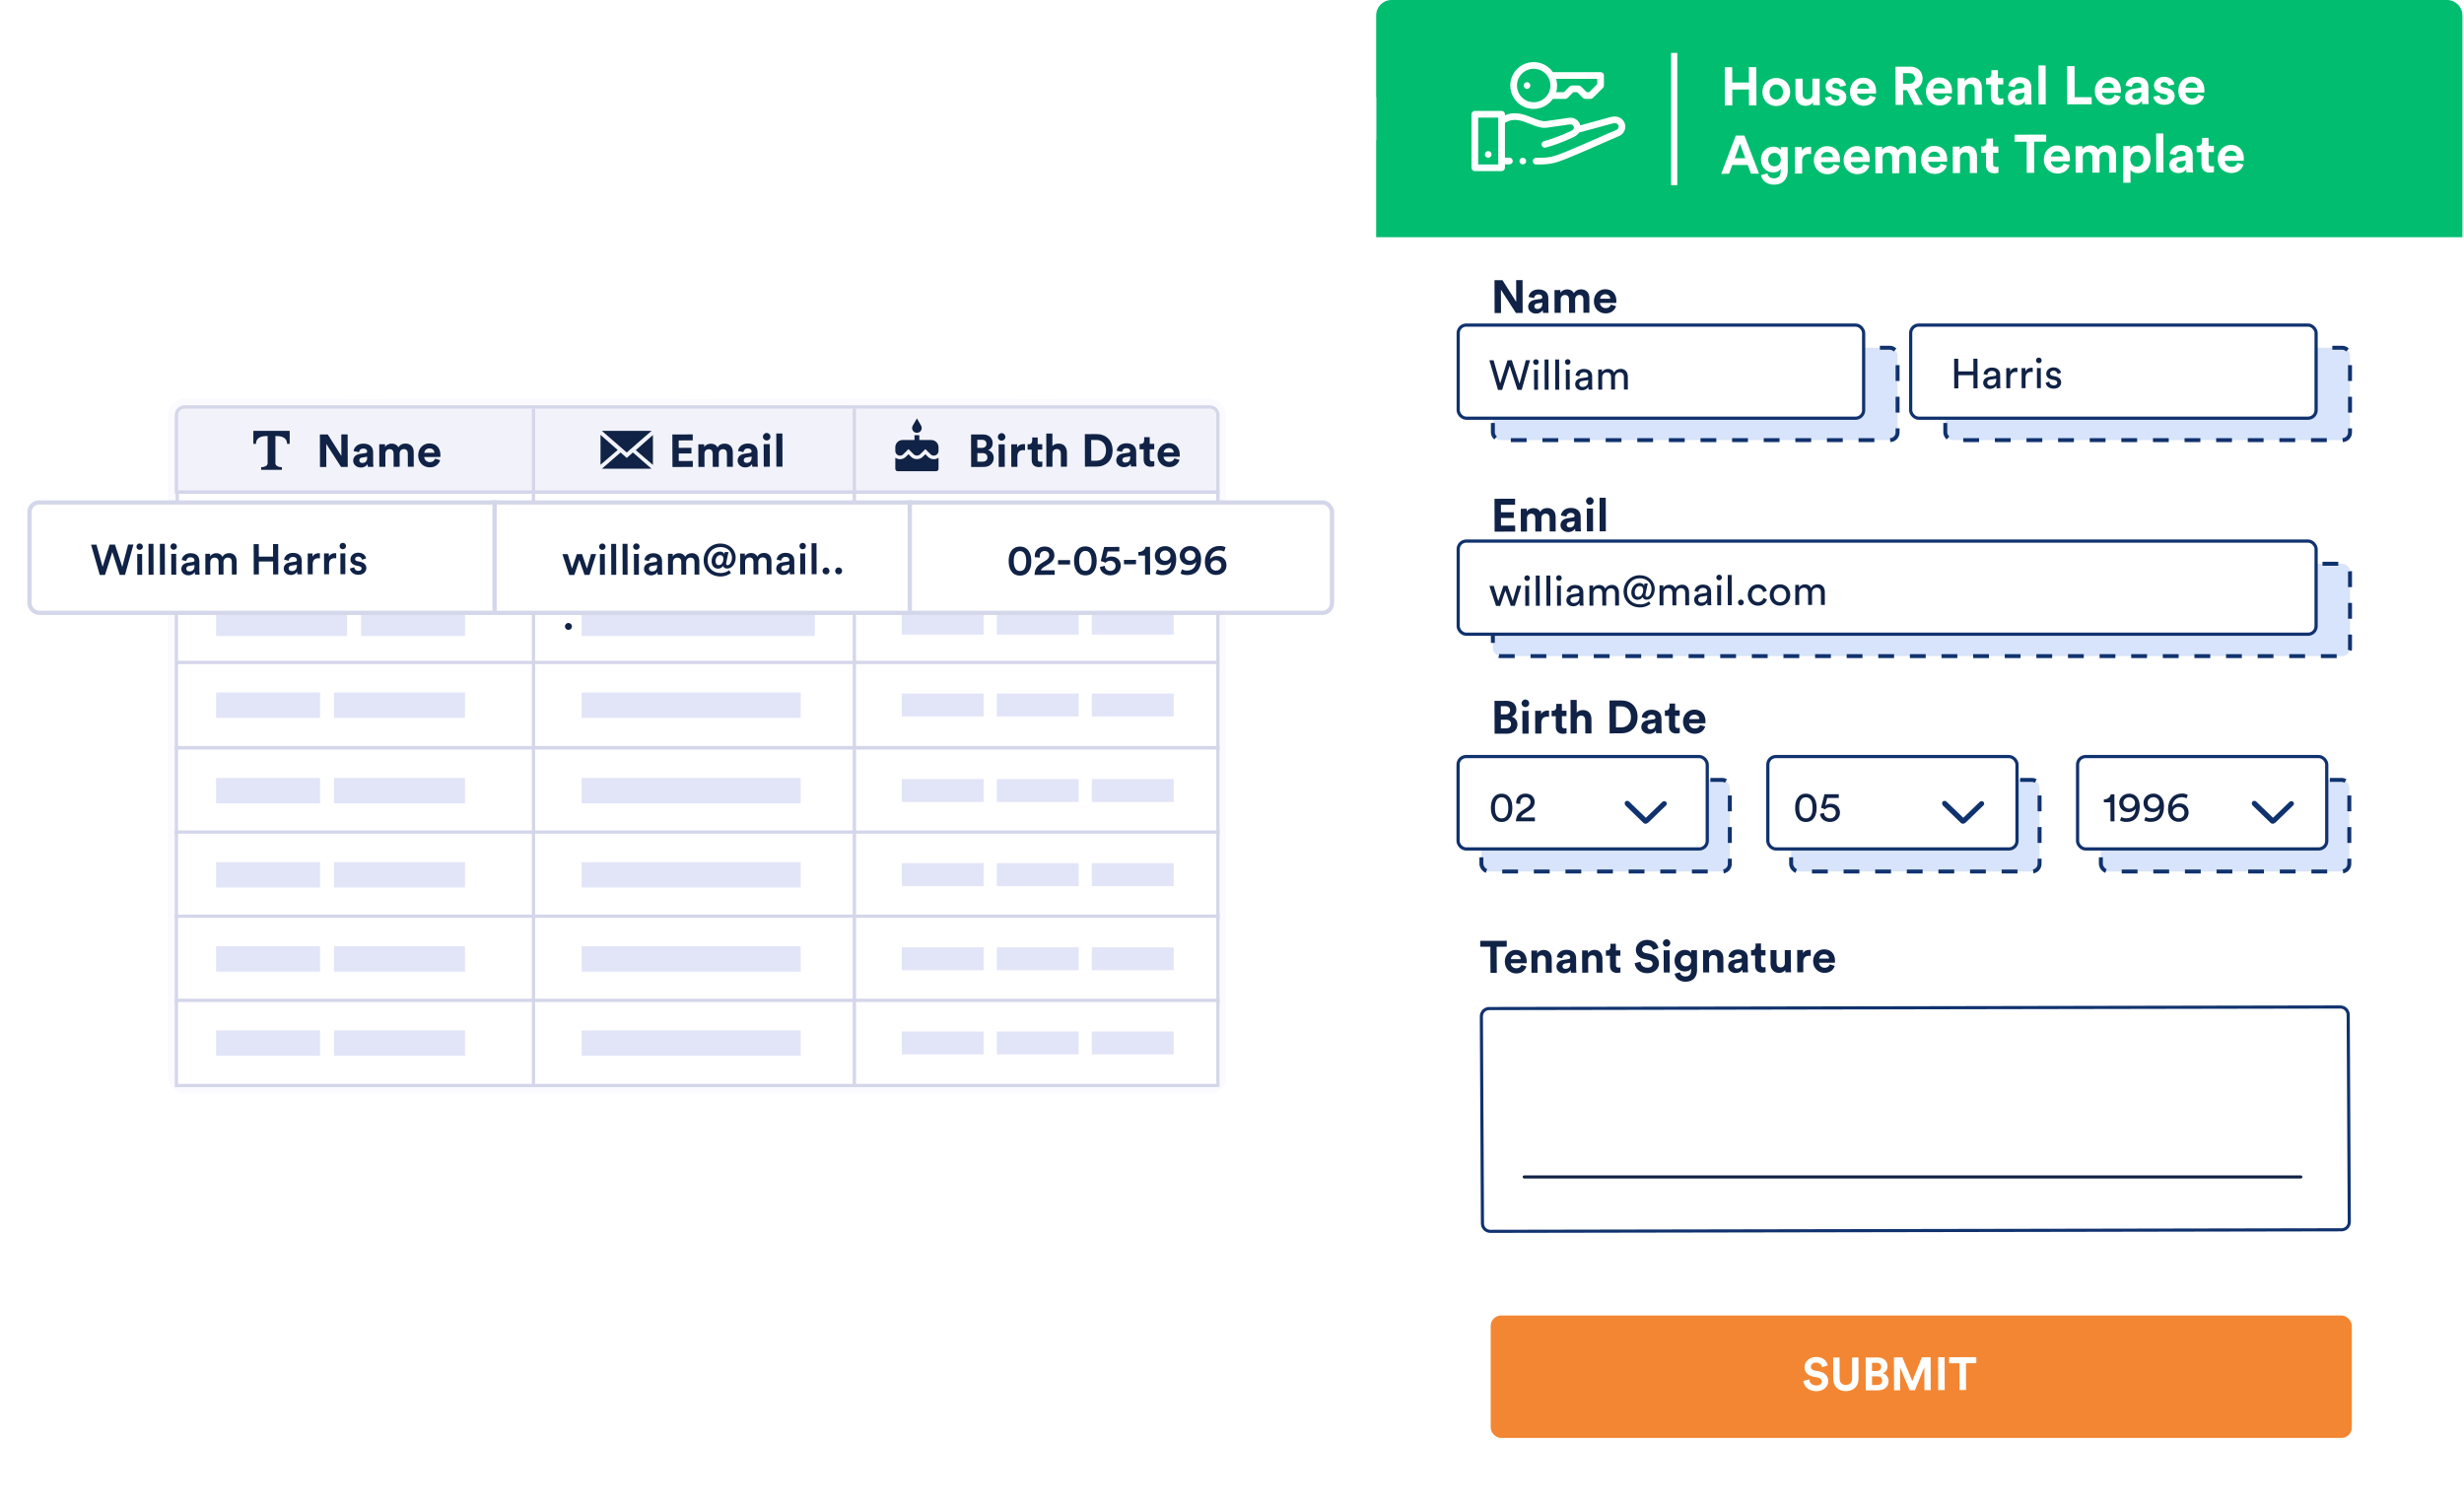 <svg width="901" height="552" viewBox="0 0 901 552" fill="none" xmlns="http://www.w3.org/2000/svg" aria-hidden="true"><rect x="503.215" width="397.206" height="551.755" rx="5.625" fill="#fff"/><path d="M503.215 5.625C503.215 2.519 505.733 0 508.84 0H894.796C897.903 0 900.421 2.519 900.421 5.625V86.739H503.215V5.625Z" fill="#01BD6F"/><path d="M556.782 114.439L556.745 102.421 554.406 102.428 554.43 110.378 549.405 102.443 546.49 102.452 546.527 114.47 548.866 114.463 548.84 105.937 554.324 114.446 556.782 114.439zM558.803 112.161C558.807 113.466 559.896 114.666 561.676 114.661 562.913 114.657 563.708 114.078 564.129 113.416 564.13 113.738 564.166 114.195 564.217 114.416L566.285 114.409C566.234 114.121 566.181 113.528 566.179 113.087L566.167 108.985C566.162 107.307 565.174 105.819 562.53 105.827 560.292 105.834 559.093 107.278 558.962 108.584L560.963 109.001C561.029 108.272 561.569 107.644 562.552 107.64 563.501 107.638 563.961 108.128 563.962 108.721 563.963 109.009 563.811 109.247 563.337 109.316L561.287 109.628C559.898 109.835 558.799 110.669 558.803 112.161zM562.145 112.981C561.416 112.983 561.059 112.51 561.057 112.018 561.055 111.374 561.512 111.051 562.088 110.964L563.968 110.67 563.97 111.043C563.974 112.518 563.094 112.978 562.145 112.981zM570.71 114.395L570.695 109.514C570.692 108.598 571.266 107.868 572.25 107.865 573.267 107.862 573.726 108.538 573.729 109.437L573.744 114.386 575.982 114.379 575.967 109.497C575.964 108.599 576.538 107.851 577.504 107.848 578.538 107.845 578.981 108.522 578.984 109.42L578.999 114.37 581.186 114.363 581.169 108.956C581.162 106.718 579.684 105.791 578.142 105.795 577.04 105.799 576.16 106.175 575.502 107.194 575.075 106.297 574.159 105.808 573.023 105.811 572.108 105.814 571.041 106.258 570.586 107.073L570.583 106.056 568.43 106.063 568.456 114.402 570.71 114.395zM585.098 109.232C585.146 108.469 585.788 107.585 586.957 107.582 588.246 107.578 588.791 108.39 588.827 109.22L585.098 109.232zM589.054 111.389C588.785 112.136 588.21 112.663 587.16 112.666 586.041 112.67 585.106 111.876 585.052 110.774L591.018 110.756C591.018 110.722 591.051 110.383 591.05 110.061 591.042 107.383 589.494 105.743 586.918 105.751 584.782 105.758 582.821 107.493 582.829 110.154 582.838 112.968 584.86 114.606 587.149 114.599 589.2 114.592 590.518 113.385 590.937 111.943L589.054 111.389zM546.49 256.268L546.527 268.285 551.172 268.271C553.426 268.264 554.879 266.853 554.873 264.903 554.869 263.412 553.916 262.347 552.746 262.062 553.745 261.72 554.487 260.718 554.484 259.48 554.478 257.616 553.151 256.247 550.812 256.254L546.49 256.268zM548.811 261.227L548.801 258.227 550.445 258.222C551.581 258.218 552.176 258.793 552.179 259.708 552.182 260.623 551.54 261.219 550.472 261.222L548.811 261.227zM548.826 266.329L548.817 263.159 550.749 263.153C551.918 263.15 552.531 263.809 552.534 264.758 552.537 265.724 551.86 266.32 550.725 266.323L548.826 266.329zM558.958 268.247L558.932 259.907 556.678 259.914 556.703 268.254 558.958 268.247zM556.398 257.186C556.4 257.932 557.029 258.557 557.792 258.555 558.572 258.552 559.18 257.923 559.178 257.178 559.175 256.398 558.563 255.773 557.783 255.775 557.021 255.777 556.395 256.407 556.398 257.186zM566.43 259.85C566.261 259.834 566.091 259.817 565.905 259.818 565.193 259.82 564.041 260.027 563.536 261.131L563.532 259.893 561.345 259.9 561.371 268.24 563.626 268.233 563.614 264.419C563.608 262.622 564.607 262.06 565.759 262.056 565.963 262.055 566.183 262.072 566.437 262.122L566.43 259.85zM571.12 257.378L569.086 257.384 569.089 258.554C569.091 259.3 568.686 259.877 567.805 259.88L567.381 259.881 567.387 261.881 568.896 261.877 568.908 265.758C568.913 267.369 569.933 268.332 571.56 268.327 572.221 268.325 572.628 268.205 572.831 268.119L572.825 266.255C572.707 266.289 572.402 266.324 572.13 266.325 571.486 266.327 571.147 266.09 571.144 265.362L571.133 261.87 572.812 261.865 572.805 259.864 571.127 259.87 571.12 257.378zM576.572 263.294C576.62 262.378 577.177 261.665 578.126 261.662 579.211 261.658 579.671 262.386 579.674 263.318L579.689 268.183 581.943 268.176 581.927 262.921C581.921 261.091 580.933 259.619 578.815 259.626 578.018 259.628 577.103 259.902 576.563 260.548L576.549 255.92 574.294 255.927 574.332 268.199 576.587 268.192 576.572 263.294zM590.921 265.978L590.897 258.3 592.779 258.294C594.745 258.288 596.376 259.52 596.384 262.131 596.392 264.741 594.752 265.967 592.785 265.973L590.921 265.978zM592.877 268.142C596.301 268.131 598.82 265.92 598.808 262.123 598.796 258.326 596.281 256.114 592.857 256.124L588.551 256.137 588.588 268.155 592.877 268.142zM600.169 265.848C600.173 267.153 601.262 268.353 603.042 268.348 604.279 268.344 605.074 267.765 605.496 267.103 605.497 267.425 605.532 267.882 605.583 268.103L607.651 268.096C607.6 267.808 607.547 267.215 607.546 266.774L607.533 262.672C607.528 260.994 606.54 259.506 603.896 259.514 601.658 259.521 600.459 260.965 600.328 262.271L602.329 262.689C602.395 261.959 602.935 261.331 603.918 261.328 604.867 261.325 605.327 261.815 605.328 262.408 605.329 262.696 605.178 262.934 604.703 263.003L602.653 263.315C601.264 263.522 600.165 264.356 600.169 265.848zM603.511 266.668C602.782 266.671 602.425 266.197 602.423 265.705 602.421 265.061 602.878 264.738 603.454 264.651L605.335 264.357 605.336 264.73C605.34 266.205 604.46 266.665 603.511 266.668zM612.519 257.25L610.485 257.256 610.488 258.426C610.491 259.171 610.086 259.749 609.204 259.752L608.78 259.753 608.787 261.753 610.295 261.749 610.307 265.63C610.312 267.24 611.332 268.203 612.959 268.198 613.62 268.196 614.027 268.077 614.23 267.991L614.224 266.127C614.106 266.161 613.801 266.196 613.53 266.197 612.885 266.199 612.546 265.962 612.543 265.233L612.533 261.742 614.211 261.736 614.205 259.736 612.526 259.742 612.519 257.25zM617.691 262.946C617.739 262.183 618.381 261.3 619.55 261.296 620.839 261.292 621.383 262.104 621.42 262.935L617.691 262.946zM621.647 265.104C621.378 265.85 620.803 266.377 619.753 266.381 618.634 266.384 617.699 265.59 617.645 264.489L623.611 264.47C623.611 264.436 623.644 264.097 623.643 263.775 623.635 261.097 622.087 259.458 619.511 259.466 617.375 259.472 615.414 261.207 615.422 263.868 615.431 266.682 617.453 268.32 619.742 268.313 621.793 268.307 623.111 267.099 623.53 265.657L621.647 265.104zM554.053 194.375L554.046 192.172 548.859 192.188 548.851 189.408 553.546 189.393 553.54 187.308 548.844 187.323 548.836 184.577 554.023 184.561 554.016 182.357 546.49 182.381 546.527 194.399 554.053 194.375zM558.378 194.362L558.363 189.48C558.36 188.565 558.934 187.834 559.918 187.831 560.935 187.828 561.394 188.505 561.397 189.403L561.412 194.352 563.65 194.345 563.635 189.464C563.632 188.565 564.206 187.818 565.172 187.815 566.206 187.812 566.649 188.488 566.652 189.387L566.667 194.336 568.854 194.329 568.837 188.922C568.83 186.685 567.352 185.757 565.81 185.762 564.708 185.765 563.828 186.141 563.17 187.16 562.743 186.263 561.827 185.774 560.691 185.778 559.776 185.781 558.709 186.225 558.254 187.04L558.251 186.023 556.098 186.029 556.124 194.369 558.378 194.362zM570.622 192.053C570.626 193.358 571.715 194.558 573.494 194.552 574.732 194.548 575.527 193.97 575.948 193.307 575.949 193.629 575.985 194.087 576.036 194.307L578.104 194.301C578.052 194.013 578 193.42 577.998 192.979L577.986 188.877C577.98 187.199 576.993 185.71 574.348 185.718 572.111 185.725 570.912 187.17 570.78 188.476L572.782 188.893C572.847 188.164 573.388 187.535 574.371 187.532 575.32 187.529 575.779 188.019 575.781 188.613 575.782 188.901 575.63 189.139 575.156 189.208L573.106 189.519C571.717 189.727 570.617 190.561 570.622 192.053zM573.964 192.873C573.235 192.875 572.878 192.402 572.876 191.91 572.874 191.266 573.331 190.942 573.907 190.856L575.787 190.562 575.788 190.935C575.793 192.409 574.913 192.87 573.964 192.873zM582.529 194.287L582.503 185.947 580.249 185.954 580.275 194.294 582.529 194.287zM579.969 183.226C579.972 183.972 580.601 184.597 581.364 184.595 582.143 184.593 582.752 183.964 582.749 183.218 582.747 182.438 582.135 181.813 581.355 181.815 580.592 181.817 579.967 182.447 579.969 183.226zM587.197 194.273L587.159 182.001 584.905 182.008 584.943 194.28 587.197 194.273z" fill="#102245"/><rect x="545.102" y="481.012" width="314.876" height="44.776" rx="3.783" fill="#F38632"/><rect x="545.89" y="127.15" width="147.988" height="33.779" rx="2.802" fill="#3472E9" fill-opacity=".19" stroke="#10326E" stroke-width="1.444" stroke-dasharray="5.78 5.78"/><rect x="541.695" y="285.162" width="90.845" height="33.514" rx="2.802" fill="#3472E9" fill-opacity=".19" stroke="#10326E" stroke-width="1.444" stroke-dasharray="5.78 5.78"/><rect x="654.958" y="285.162" width="90.845" height="33.514" rx="2.802" fill="#3472E9" fill-opacity=".19" stroke="#10326E" stroke-width="1.444" stroke-dasharray="5.78 5.78"/><rect x="768.217" y="285.162" width="90.845" height="33.514" rx="2.802" fill="#3472E9" fill-opacity=".19" stroke="#10326E" stroke-width="1.444" stroke-dasharray="5.78 5.78"/><rect x="545.89" y="206.136" width="313.432" height="33.779" rx="2.802" fill="#3472E9" fill-opacity=".19" stroke="#10326E" stroke-width="1.444" stroke-dasharray="5.78 5.78"/><rect x="711.329" y="127.15" width="147.988" height="33.779" rx="2.802" fill="#3472E9" fill-opacity=".19" stroke="#10326E" stroke-width="1.444" stroke-dasharray="5.78 5.78"/><path d="M668.346 499.273C668.071 497.918 666.947 496.158 664.031 496.167C661.76 496.174 659.85 497.807 659.856 499.943C659.862 501.757 661.103 502.99 663.02 503.374L664.699 503.708C665.632 503.892 666.159 504.432 666.161 505.127C666.164 505.975 665.471 506.604 664.216 506.608C662.521 506.613 661.687 505.548 661.582 504.362L659.414 504.945C659.606 506.656 661.019 508.703 664.206 508.693C667.003 508.684 668.539 506.815 668.534 504.968C668.528 503.272 667.354 501.852 665.166 501.435L663.487 501.118C662.605 500.952 662.18 500.428 662.178 499.766C662.176 498.97 662.919 498.239 664.055 498.235C665.58 498.23 666.126 499.263 666.247 499.923L668.346 499.273ZM674.979 508.677C677.555 508.669 679.601 507.086 679.592 504.137L679.568 496.373L677.229 496.381L677.253 503.974C677.258 505.551 676.396 506.384 674.972 506.388C673.582 506.393 672.698 505.565 672.693 503.988L672.669 496.395L670.33 496.402L670.354 504.165C670.363 507.115 672.419 508.685 674.979 508.677ZM682.202 496.365L682.239 508.383L686.883 508.369C689.138 508.362 690.591 506.95 690.585 505.001C690.58 503.509 689.628 502.444 688.457 502.16C689.456 501.818 690.199 500.815 690.195 499.578C690.19 497.713 688.863 496.345 686.524 496.352L682.202 496.365ZM684.522 501.325L684.513 498.324L686.157 498.319C687.293 498.316 687.888 498.89 687.891 499.806C687.894 500.721 687.251 501.316 686.183 501.319L684.522 501.325ZM684.538 506.427L684.528 503.257L686.461 503.251C687.63 503.247 688.242 503.906 688.245 504.856C688.248 505.822 687.572 506.417 686.437 506.421L684.538 506.427ZM705.992 508.309L705.955 496.292L702.768 496.302L699.27 504.991L695.632 496.324L692.547 496.333L692.585 508.351L694.822 508.344L694.796 499.988L698.28 508.333L700.229 508.327L703.661 499.892L703.687 508.317L705.992 508.309ZM711.113 508.294L711.076 496.276L708.703 496.283L708.74 508.301L711.113 508.294ZM722.673 498.46L722.666 496.24L712.716 496.271L712.723 498.491L716.52 498.479L716.55 508.277L718.906 508.269L718.876 498.472L722.673 498.46Z" fill="#fff"/><rect x="533.216" y="118.864" width="148.258" height="34.049" rx="2.937" fill="#fff" stroke="#10326E" stroke-width="1.175"/><rect x="533.168" y="276.636" width="91.115" height="33.783" rx="2.937" fill="#fff" stroke="#10326E" stroke-width="1.175"/><rect x="646.435" y="276.636" width="91.115" height="33.783" rx="2.937" fill="#fff" stroke="#10326E" stroke-width="1.175"/><rect x="759.698" y="276.636" width="91.115" height="33.783" rx="2.937" fill="#fff" stroke="#10326E" stroke-width="1.175"/><rect x="533.216" y="197.85" width="313.702" height="34.049" rx="2.937" fill="#fff" stroke="#10326E" stroke-width="1.175"/><rect x="698.664" y="118.863" width="148.258" height="34.049" rx="2.937" fill="#fff" stroke="#10326E" stroke-width="1.175"/><path d="M555.634 140.282L552.828 131.724 551.255 131.729 548.563 140.212 546.154 131.744 544.612 131.749 547.776 142.567 549.273 142.562 552.04 133.773 554.892 142.545 556.435 142.54 559.486 131.703 557.944 131.708 555.634 140.282zM562.389 142.521L562.366 135.176 560.946 135.18 560.969 142.526 562.389 142.521zM560.617 132.402C560.619 132.967 561.078 133.424 561.643 133.422 562.224 133.42 562.68 132.961 562.678 132.396 562.677 131.815 562.217 131.359 561.637 131.361 561.072 131.362 560.615 131.822 560.617 132.402zM566.267 142.509L566.233 131.453 564.797 131.458 564.831 142.514 566.267 142.509zM570.144 142.497L570.11 131.441 568.675 131.446 568.709 142.502 570.144 142.497zM574.006 142.485L573.984 135.14 572.564 135.145 572.586 142.49 574.006 142.485zM572.234 132.366C572.236 132.931 572.696 133.388 573.261 133.386 573.841 133.384 574.298 132.925 574.296 132.36 574.294 131.779 573.834 131.323 573.254 131.325 572.689 131.326 572.232 131.786 572.234 132.366zM575.985 140.509C575.988 141.67 576.953 142.705 578.45 142.701 579.763 142.697 580.494 141.992 580.813 141.472 580.815 142.006 580.862 142.281 580.893 142.464L582.298 142.46C582.266 142.277 582.204 141.895 582.202 141.254L582.191 137.573C582.186 136.138 581.327 134.888 579.128 134.895 577.54 134.9 576.276 135.881 576.127 137.287L577.503 137.603C577.592 136.748 578.155 136.12 579.163 136.117 580.277 136.113 580.753 136.707 580.755 137.425 580.756 137.685 580.634 137.914 580.192 137.977L578.207 138.273C576.94 138.46 575.98 139.196 575.985 140.509zM578.645 141.494C577.912 141.496 577.452 140.978 577.45 140.428 577.448 139.772 577.905 139.419 578.516 139.326L580.76 138.983 580.761 139.319C580.766 140.922 579.821 141.49 578.645 141.494zM585.862 142.449L585.849 138.02C585.845 136.921 586.53 136.155 587.553 136.152 588.653 136.148 589.113 136.88 589.116 137.827L589.13 142.439 590.566 142.434 590.552 137.99C590.549 136.937 591.234 136.14 592.241 136.137 593.326 136.134 593.801 136.85 593.804 137.812L593.819 142.424 595.239 142.42 595.224 137.655C595.218 135.731 593.963 134.864 592.68 134.868 591.749 134.871 590.803 135.21 590.226 136.266 589.826 135.32 588.939 134.88 588.023 134.883 587.168 134.885 586.252 135.27 585.797 136.081L585.794 135.104 584.419 135.108 584.442 142.453 585.862 142.449zM546.646 295.395C546.641 293.883 546.913 292.813 547.507 292.185 547.887 291.787 548.375 291.541 549.078 291.539 549.78 291.537 550.269 291.78 550.652 292.175 551.25 292.8 551.528 293.868 551.533 295.38 551.537 296.891 551.266 297.961 550.672 298.589 550.292 298.987 549.804 299.233 549.101 299.236 548.399 299.238 547.909 298.995 547.526 298.599 546.929 297.975 546.651 296.907 546.646 295.395zM545.165 295.399C545.169 296.758 545.402 298.01 546.062 298.985 546.706 299.945 547.701 300.568 549.105 300.564 550.51 300.56 551.501 299.931 552.139 298.966 552.793 297.987 553.018 296.734 553.014 295.375 553.01 294.016 552.777 292.764 552.117 291.789 551.473 290.829 550.478 290.206 549.073 290.21 547.668 290.215 546.678 290.844 546.039 291.808 545.386 292.787 545.161 294.04 545.165 295.399zM555.931 293.976C555.915 293.824 555.899 293.671 555.899 293.534 555.895 292.404 556.503 291.501 557.801 291.497 559.053 291.493 559.667 292.331 559.67 293.232 559.672 293.995 559.247 294.699 558.317 295.298L556.671 296.372C554.994 297.461 554.357 298.7 554.331 300.319L561.264 300.297 561.26 298.908 556.175 298.923C556.31 298.312 556.813 297.898 557.377 297.53L559.328 296.272C560.456 295.551 561.185 294.51 561.181 293.212 561.176 291.563 559.95 290.177 557.828 290.183 555.659 290.19 554.412 291.706 554.417 293.401 554.417 293.523 554.418 293.66 554.433 293.798L555.931 293.976zM657.909 295.395C657.904 293.883 658.176 292.813 658.769 292.185 659.15 291.787 659.638 291.541 660.34 291.539 661.043 291.537 661.532 291.78 661.915 292.175 662.513 292.8 662.791 293.868 662.796 295.38 662.8 296.891 662.529 297.961 661.935 298.589 661.554 298.987 661.067 299.233 660.364 299.236 659.662 299.238 659.172 298.995 658.789 298.599 658.192 297.975 657.913 296.907 657.909 295.395zM656.427 295.399C656.432 296.758 656.665 298.01 657.324 298.985 657.969 299.945 658.963 300.568 660.368 300.564 661.773 300.56 662.764 299.931 663.402 298.966 664.056 297.987 664.281 296.734 664.277 295.375 664.273 294.016 664.04 292.764 663.38 291.789 662.736 290.829 661.741 290.206 660.336 290.21 658.931 290.215 657.94 290.844 657.302 291.808 656.648 292.787 656.423 294.04 656.427 295.399zM665.511 297.631C665.653 299.189 667.078 300.559 669.185 300.552 671.384 300.545 672.815 299.029 672.809 297.166 672.803 295.12 671.379 293.887 669.44 293.893 668.661 293.895 667.867 294.142 667.426 294.632L668.15 291.79 672.38 291.777 672.376 290.402 667.153 290.418 665.886 295.34C666.39 295.521 666.834 295.718 667.354 295.915 667.78 295.471 668.451 295.194 669.153 295.192 670.299 295.188 671.294 295.873 671.298 297.232 671.302 298.453 670.357 299.235 669.181 299.239 667.944 299.243 667.041 298.421 666.945 297.199L665.511 297.631zM773.199 300.339L773.162 290.443 771.849 290.446C771.623 291.516 770.68 292.282 769.305 292.316L769.309 293.37 771.707 293.364 771.733 300.342 773.199 300.339zM775.206 299.982C775.696 300.317 776.736 300.559 777.499 300.557 780.828 300.548 782.439 298.375 782.425 294.741 782.413 291.58 780.499 290.195 778.56 290.2 776.621 290.205 774.915 291.584 774.923 293.63 774.931 295.814 776.646 296.97 778.356 296.966 779.7 296.962 780.568 296.349 780.917 295.692 780.863 297.631 779.892 299.207 777.494 299.213 776.853 299.214 776.119 299.003 775.69 298.744L775.206 299.982zM780.711 293.585C780.715 294.898 779.68 295.68 778.58 295.682 777.45 295.685 776.44 294.94 776.435 293.596 776.43 292.298 777.465 291.516 778.565 291.513 779.649 291.511 780.706 292.302 780.711 293.585zM784.08 299.959C784.57 300.294 785.609 300.536 786.372 300.534 789.701 300.525 791.312 298.353 791.299 294.718 791.287 291.557 789.373 290.172 787.433 290.177 785.494 290.182 783.789 291.561 783.796 293.607 783.804 295.791 785.519 296.947 787.229 296.943 788.573 296.939 789.441 296.326 789.79 295.669 789.736 297.608 788.765 299.184 786.367 299.19 785.726 299.192 784.992 298.98 784.564 298.721L784.08 299.959zM789.584 293.562C789.589 294.875 788.553 295.657 787.454 295.66 786.324 295.662 785.313 294.917 785.308 293.573 785.303 292.275 786.339 291.493 787.438 291.491 788.522 291.488 789.579 292.279 789.584 293.562zM799.991 290.695C799.531 290.375 798.752 290.148 797.851 290.151 794.965 290.158 792.758 292.256 792.772 295.936 792.784 299.204 794.759 300.512 796.652 300.507 798.592 300.503 800.313 299.246 800.305 297.123 800.297 294.97 798.857 293.752 796.902 293.757 795.589 293.76 794.69 294.389 794.296 295.046 794.41 293.015 795.703 291.5 797.764 291.495 798.512 291.493 799.17 291.705 799.537 291.918L799.991 290.695zM794.517 297.138C794.512 295.809 795.502 295.043 796.647 295.04 797.793 295.037 798.788 295.798 798.793 297.127 798.798 298.44 797.823 299.206 796.663 299.209 795.579 299.212 794.522 298.436 794.517 297.138zM549.754 214.201L547.862 219.735 546.196 214.212 544.623 214.217 547.058 221.554 548.57 221.55 550.462 215.955 552.434 221.538 553.915 221.533 556.275 214.181 554.763 214.185 553.161 219.718 551.235 214.196 549.754 214.201zM559.168 221.517L559.145 214.172 557.725 214.176 557.748 221.521 559.168 221.517zM557.396 211.398C557.397 211.963 557.857 212.419 558.422 212.418 559.002 212.416 559.459 211.956 559.457 211.391 559.455 210.811 558.996 210.354 558.416 210.356 557.851 210.358 557.394 210.817 557.396 211.398zM563.046 221.505L563.011 210.449 561.576 210.453 561.61 221.509 563.046 221.505zM566.923 221.493L566.889 210.437 565.453 210.441 565.488 221.497 566.923 221.493zM570.785 221.481L570.762 214.136 569.342 214.14 569.365 221.485 570.785 221.481zM569.013 211.362C569.015 211.927 569.474 212.383 570.039 212.382 570.62 212.38 571.076 211.92 571.075 211.355 571.073 210.775 570.613 210.318 570.033 210.32 569.468 210.322 569.011 210.781 569.013 211.362zM572.763 219.505C572.767 220.666 573.732 221.701 575.229 221.696 576.542 221.692 577.273 220.988 577.592 220.467 577.594 221.002 577.64 221.277 577.671 221.46L579.076 221.455C579.045 221.272 578.983 220.891 578.981 220.249L578.97 216.569C578.965 215.133 578.106 213.884 575.907 213.891 574.319 213.896 573.054 214.877 572.906 216.282L574.281 216.599C574.37 215.743 574.933 215.115 575.941 215.112 577.056 215.109 577.531 215.703 577.534 216.421 577.534 216.68 577.413 216.91 576.97 216.972L574.986 217.268C573.719 217.456 572.759 218.192 572.763 219.505zM575.424 220.489C574.691 220.492 574.231 219.974 574.229 219.424 574.227 218.767 574.684 218.415 575.295 218.321L577.538 217.978 577.539 218.314C577.544 219.918 576.599 220.486 575.424 220.489zM582.641 221.444L582.627 217.016C582.624 215.916 583.309 215.151 584.332 215.147 585.432 215.144 585.892 215.876 585.895 216.822L585.909 221.434 587.345 221.43 587.331 216.986C587.328 215.932 588.012 215.136 589.02 215.133 590.104 215.13 590.58 215.846 590.583 216.808L590.597 221.42 592.018 221.415 592.003 216.651C591.997 214.727 590.742 213.86 589.459 213.864 588.528 213.867 587.582 214.206 587.005 215.261 586.605 214.316 585.718 213.876 584.802 213.878 583.946 213.881 583.031 214.266 582.576 215.076L582.573 214.099 581.198 214.103 581.221 221.449 582.641 221.444zM602.19 219.292C603.778 219.287 605.086 217.588 605.079 215.312 605.07 212.457 602.697 210.326 599.597 210.336 596.374 210.345 593.679 212.782 593.69 216.325 593.701 219.791 596.243 222.12 599.816 222.109 601.13 222.105 602.686 221.581 603.569 220.738L602.94 219.915C602.026 220.651 600.928 220.991 599.813 220.994 596.759 221.004 594.95 219.009 594.942 216.336 594.933 213.419 596.928 211.459 599.615 211.45 602.196 211.442 603.896 213.102 603.903 215.331 603.908 216.858 603.118 218.235 602.263 218.238 601.835 218.239 601.682 217.965 601.681 217.613 601.68 217.476 601.695 217.338 601.725 217.186L602.538 213.35 601.332 213.354 601.197 214.164C600.965 213.477 600.201 213.159 599.559 213.161 597.91 213.166 596.51 214.682 596.516 216.728 596.521 218.301 597.486 219.337 598.861 219.333 599.517 219.33 600.219 218.977 600.675 218.319 600.845 218.99 601.472 219.294 602.19 219.292zM600.866 215.738C600.824 217.173 600.11 218.214 599.071 218.217 598.079 218.22 597.771 217.488 597.768 216.557 597.764 215.426 598.479 214.309 599.578 214.306 600.403 214.304 600.863 214.837 600.866 215.738zM608.277 221.365L608.263 216.936C608.26 215.837 608.945 215.071 609.968 215.068 611.067 215.065 611.528 215.796 611.531 216.743L611.545 221.355 612.98 221.35 612.967 216.907C612.963 215.853 613.648 215.057 614.656 215.054 615.74 215.05 616.216 215.766 616.219 216.728L616.233 221.34 617.653 221.336 617.638 216.571C617.633 214.647 616.378 213.781 615.095 213.785 614.163 213.788 613.218 214.126 612.64 215.182 612.241 214.236 611.353 213.796 610.437 213.799 609.582 213.802 608.667 214.186 608.211 214.997L608.208 214.02 606.834 214.024 606.857 221.369 608.277 221.365zM619.486 219.36C619.49 220.521 620.455 221.556 621.952 221.552 623.265 221.548 623.996 220.843 624.315 220.323 624.316 220.857 624.363 221.132 624.394 221.315L625.799 221.311C625.768 221.128 625.706 220.746 625.704 220.105L625.692 216.424C625.688 214.989 624.829 213.739 622.63 213.746 621.042 213.751 619.777 214.732 619.629 216.138L621.004 216.454C621.093 215.599 621.656 214.971 622.664 214.968 623.779 214.964 624.254 215.558 624.256 216.276 624.257 216.536 624.136 216.765 623.693 216.828L621.709 217.124C620.442 217.311 619.482 218.047 619.486 219.36zM622.146 220.345C621.413 220.347 620.954 219.829 620.952 219.279 620.95 218.623 621.407 218.27 622.017 218.177L624.261 217.834 624.262 218.17C624.267 219.773 623.322 220.341 622.146 220.345zM629.364 221.3L629.341 213.954 627.921 213.959 627.944 221.304 629.364 221.3zM627.592 211.18C627.593 211.745 628.053 212.202 628.618 212.2 629.198 212.199 629.655 211.739 629.653 211.174 629.652 210.594 629.192 210.137 628.612 210.139 628.047 210.141 627.59 210.6 627.592 211.18zM633.242 221.288L633.208 210.231 631.772 210.236 631.806 221.292 633.242 221.288zM635.528 220.303C635.53 220.899 635.989 221.356 636.585 221.354 637.18 221.352 637.652 220.892 637.651 220.297 637.649 219.701 637.174 219.229 636.578 219.231 635.983 219.233 635.526 219.708 635.528 220.303zM642.791 215.012C644.043 215.008 644.58 215.847 644.765 216.564L646.062 216.01C645.753 214.896 644.741 213.678 642.786 213.684 640.694 213.69 639.096 215.299 639.103 217.589 639.11 219.819 640.688 221.494 642.826 221.487 644.735 221.481 645.785 220.241 646.133 219.186L644.863 218.64C644.697 219.221 644.196 220.154 642.822 220.159 641.631 220.162 640.574 219.264 640.569 217.585 640.564 215.874 641.63 215.016 642.791 215.012zM650.891 220.179C649.669 220.183 648.597 219.27 648.592 217.56 648.587 215.865 649.653 214.945 650.875 214.941 652.096 214.938 653.168 215.851 653.173 217.546 653.179 219.256 652.113 220.176 650.891 220.179zM650.871 213.659C648.672 213.665 647.119 215.335 647.126 217.564 647.133 219.809 648.696 221.469 650.895 221.462 653.094 221.455 654.646 219.786 654.639 217.541 654.633 215.312 653.07 213.652 650.871 213.659zM657.908 221.211L657.894 216.783C657.891 215.683 658.575 214.918 659.599 214.914 660.698 214.911 661.158 215.643 661.161 216.589L661.176 221.201 662.611 221.197 662.597 216.753C662.594 215.699 663.279 214.903 664.287 214.9 665.371 214.897 665.847 215.613 665.85 216.575L665.864 221.187 667.284 221.182 667.269 216.418C667.263 214.494 666.008 213.627 664.726 213.631 663.794 213.634 662.848 213.973 662.271 215.028 661.871 214.083 660.984 213.643 660.068 213.645 659.213 213.648 658.298 214.033 657.842 214.843L657.839 213.866 656.465 213.87 656.487 221.216 657.908 221.211zM723.121 141.984L723.087 131.157 721.591 131.162 721.605 135.789 716.077 135.806 716.063 131.179 714.566 131.184 714.6 142.011 716.096 142.006 716.081 137.196 721.609 137.179 721.624 141.989 723.121 141.984zM725.182 140.008C725.186 141.169 726.151 142.204 727.648 142.199 728.961 142.195 729.692 141.491 730.011 140.97 730.013 141.505 730.059 141.78 730.09 141.963L731.495 141.959C731.464 141.775 731.402 141.394 731.4 140.752L731.389 137.072C731.384 135.637 730.525 134.387 728.326 134.394 726.738 134.399 725.473 135.38 725.325 136.785L726.7 137.102C726.789 136.246 727.353 135.619 728.36 135.615 729.475 135.612 729.95 136.206 729.953 136.924 729.953 137.183 729.832 137.413 729.389 137.475L727.405 137.772C726.138 137.959 725.178 138.695 725.182 140.008zM727.843 140.992C727.11 140.995 726.65 140.477 726.648 139.927 726.646 139.271 727.103 138.918 727.714 138.824L729.958 138.481 729.959 138.817C729.964 140.421 729.018 140.989 727.843 140.992zM737.694 134.518C737.618 134.502 737.419 134.473 737.221 134.473 736.473 134.475 735.557 134.753 735.026 135.885L735.022 134.602 733.617 134.606 733.64 141.952 735.075 141.947 735.064 138.267C735.059 136.648 735.866 136.004 737.073 136.001 737.271 136 737.485 136.015 737.699 136.045L737.694 134.518zM743.302 134.5C743.225 134.485 743.027 134.455 742.828 134.456 742.08 134.458 741.165 134.736 740.634 135.868L740.63 134.585 739.225 134.589 739.247 141.935 740.683 141.93 740.671 138.25C740.666 136.631 741.474 135.987 742.68 135.983 742.879 135.983 743.093 135.997 743.306 136.027L743.302 134.5zM746.275 141.913L746.252 134.567 744.832 134.572 744.855 141.917 746.275 141.913zM744.503 131.793C744.504 132.358 744.964 132.815 745.529 132.813 746.109 132.812 746.566 132.352 746.564 131.787 746.562 131.207 746.103 130.75 745.523 130.752 744.958 130.754 744.501 131.213 744.503 131.793zM748.024 139.998C748.149 140.838 749.008 142.133 751.024 142.127 752.841 142.121 753.708 140.882 753.704 139.843 753.701 138.759 752.996 137.952 751.667 137.666L750.475 137.41C749.909 137.29 749.633 136.97 749.632 136.527 749.631 136.023 750.118 135.548 750.851 135.546 752.011 135.542 752.319 136.381 752.382 136.763L753.648 136.285C753.493 135.629 752.863 134.318 750.847 134.324 749.411 134.329 748.239 135.401 748.243 136.653 748.246 137.692 748.936 138.468 750.082 138.709L751.335 138.98C751.946 139.116 752.283 139.466 752.285 139.924 752.286 140.443 751.845 140.903 751.035 140.905 749.997 140.909 749.415 140.3 749.321 139.536L748.024 139.998z" fill="#102245"/><path d="M602.748 300.754L609.23 294.483C609.571 294.135 609.571 293.554 609.23 293.206 608.889 292.858 608.207 292.858 607.865 293.206L601.838 299.012 595.697 293.09C595.355 292.742 594.673 292.742 594.332 293.09 594.105 293.322 594.104 293.554 594.104 293.787 594.104 294.019 594.218 294.251 594.332 294.483L600.928 300.87C601.156 301.102 601.497 301.219 601.838 301.219 602.179 301.102 602.52 300.986 602.748 300.754zM718.809 300.754L725.292 294.483C725.633 294.135 725.633 293.554 725.292 293.206 724.951 292.858 724.268 292.858 723.927 293.206L717.899 299.012 711.758 293.09C711.417 292.742 710.735 292.742 710.393 293.09 710.166 293.322 710.166 293.554 710.166 293.787 710.166 294.019 710.28 294.251 710.393 294.483L716.99 300.87C717.217 301.102 717.558 301.219 717.899 301.219 718.241 301.102 718.582 300.986 718.809 300.754zM832.074 300.754L838.556 294.483C838.898 294.135 838.898 293.554 838.556 293.206 838.215 292.858 837.533 292.858 837.192 293.206L831.164 299.012 825.023 293.09C824.682 292.742 823.999 292.742 823.658 293.09 823.431 293.322 823.431 293.554 823.431 293.787 823.431 294.019 823.544 294.251 823.658 294.483L830.254 300.87C830.482 301.102 830.823 301.219 831.164 301.219 831.505 301.102 831.846 300.986 832.074 300.754z" fill="#10326E"/><path d="M550.969 346.163L550.957 344L541.265 344.018L541.276 346.181L544.975 346.174L545.025 355.719L547.32 355.714L547.27 346.17L550.969 346.163ZM552.469 350.718C552.515 349.975 553.138 349.115 554.277 349.113C555.532 349.111 556.065 349.902 556.102 350.711L552.469 350.718ZM556.328 352.825C556.067 353.552 555.508 354.065 554.485 354.066C553.395 354.068 552.482 353.294 552.427 352.221L558.24 352.21C558.24 352.177 558.271 351.847 558.269 351.533C558.256 348.924 556.745 347.325 554.235 347.33C552.154 347.334 550.247 349.021 550.261 351.614C550.275 354.355 552.249 355.953 554.478 355.949C556.476 355.945 557.758 354.771 558.163 353.366L556.328 352.825ZM562.192 351.014C562.187 350.073 562.745 349.329 563.703 349.327C564.759 349.325 565.209 350.034 565.214 350.942L565.238 355.682L567.435 355.677L567.408 350.559C567.399 348.775 566.466 347.34 564.452 347.344C563.577 347.346 562.604 347.727 562.113 348.57L562.108 347.563L559.978 347.567L560.02 355.691L562.217 355.687L562.192 351.014ZM569.157 353.462C569.163 354.733 570.226 355.904 571.96 355.9C573.165 355.898 573.939 355.335 574.348 354.691C574.35 355.004 574.385 355.45 574.436 355.665L576.45 355.661C576.399 355.38 576.347 354.802 576.344 354.373L576.324 350.377C576.315 348.742 575.35 347.291 572.774 347.296C570.594 347.3 569.429 348.706 569.304 349.977L571.254 350.386C571.317 349.676 571.842 349.064 572.799 349.063C573.724 349.061 574.173 349.539 574.176 350.117C574.177 350.398 574.03 350.629 573.568 350.696L571.571 350.997C570.218 351.197 569.149 352.009 569.157 353.462ZM572.414 354.265C571.704 354.266 571.355 353.804 571.352 353.326C571.349 352.698 571.793 352.383 572.354 352.3L574.185 352.016L574.187 352.379C574.195 353.816 573.339 354.263 572.414 354.265ZM580.737 350.98C580.732 350.039 581.289 349.295 582.247 349.293C583.304 349.291 583.753 350 583.758 350.908L583.783 355.648L585.979 355.643L585.952 350.525C585.943 348.741 585.011 347.306 582.996 347.31C582.121 347.312 581.149 347.693 580.658 348.536L580.653 347.529L578.522 347.533L578.565 355.657L580.761 355.653L580.737 350.98ZM590.861 345.083L588.879 345.087L588.885 346.226C588.889 346.953 588.496 347.515 587.637 347.516L587.224 347.517L587.235 349.465L588.704 349.463L588.724 353.244C588.732 354.813 589.728 355.752 591.313 355.749C591.957 355.748 592.353 355.632 592.55 355.549L592.541 353.733C592.426 353.766 592.128 353.799 591.864 353.8C591.237 353.801 590.905 353.57 590.902 352.86L590.884 349.459L592.519 349.456L592.508 347.507L590.874 347.51L590.861 345.083ZM606.443 346.689C606.172 345.369 605.073 343.653 602.233 343.659C600.02 343.663 598.162 345.251 598.173 347.332C598.183 349.099 599.394 350.302 601.262 350.678L602.899 351.005C603.808 351.185 604.322 351.713 604.326 352.39C604.33 353.216 603.656 353.828 602.435 353.83C600.783 353.833 599.969 352.794 599.864 351.638L597.753 352.204C597.943 353.871 599.324 355.867 602.429 355.861C605.153 355.856 606.646 354.037 606.637 352.237C606.628 350.586 605.482 349.201 603.349 348.792L601.713 348.481C600.854 348.318 600.438 347.807 600.435 347.163C600.431 346.386 601.153 345.675 602.26 345.673C603.746 345.67 604.28 346.677 604.399 347.32L606.443 346.689ZM610.577 355.598L610.535 347.474L608.339 347.478L608.381 355.602L610.577 355.598ZM608.061 344.82C608.064 345.547 608.679 346.157 609.422 346.155C610.181 346.154 610.773 345.542 610.769 344.815C610.765 344.056 610.167 343.446 609.408 343.447C608.664 343.449 608.057 344.061 608.061 344.82ZM612.353 356.041C612.592 357.593 614.086 358.977 616.315 358.973C619.37 358.967 620.565 356.934 620.553 354.705L620.515 347.456L618.401 347.46L618.406 348.418C618.123 347.873 617.377 347.313 616.089 347.315C613.86 347.32 612.317 349.139 612.328 351.285C612.34 353.564 613.967 355.229 616.13 355.225C617.303 355.223 618.059 354.709 618.387 354.18L618.39 354.775C618.398 356.344 617.626 357.039 616.239 357.041C615.198 357.043 614.485 356.4 614.332 355.509L612.353 356.041ZM616.5 353.342C615.361 353.344 614.548 352.553 614.541 351.281C614.534 350.026 615.389 349.232 616.479 349.23C617.535 349.228 618.398 350.019 618.405 351.274C618.411 352.529 617.623 353.34 616.5 353.342ZM624.953 350.899C624.948 349.958 625.506 349.214 626.464 349.212C627.52 349.21 627.97 349.919 627.975 350.827L627.999 355.566L630.196 355.562L630.169 350.444C630.159 348.66 629.227 347.225 627.213 347.229C626.338 347.231 625.365 347.612 624.874 348.455L624.869 347.448L622.739 347.452L622.781 355.576L624.978 355.572L624.953 350.899ZM631.918 353.347C631.924 354.618 632.987 355.788 634.721 355.785C635.926 355.783 636.7 355.22 637.109 354.575C637.111 354.889 637.146 355.335 637.197 355.55L639.211 355.546C639.16 355.265 639.108 354.687 639.105 354.258L639.085 350.262C639.076 348.627 638.111 347.176 635.535 347.181C633.355 347.185 632.19 348.59 632.064 349.862L634.015 350.271C634.077 349.561 634.603 348.949 635.56 348.948C636.485 348.946 636.933 349.424 636.936 350.002C636.938 350.283 636.791 350.514 636.329 350.581L634.332 350.882C632.979 351.082 631.91 351.893 631.918 353.347ZM635.175 354.15C634.465 354.151 634.116 353.689 634.113 353.21C634.11 352.583 634.554 352.268 635.115 352.185L636.946 351.901L636.948 352.264C636.956 353.701 636.099 354.148 635.175 354.15ZM643.93 344.986L641.949 344.989L641.955 346.129C641.959 346.855 641.565 347.417 640.707 347.419L640.294 347.42L640.304 349.368L641.774 349.365L641.793 353.147C641.802 354.716 642.797 355.655 644.382 355.652C645.026 355.651 645.422 355.534 645.62 355.452L645.61 353.635C645.495 353.668 645.198 353.702 644.934 353.702C644.306 353.704 643.975 353.473 643.971 352.763L643.953 349.361L645.588 349.358L645.578 347.41L643.943 347.413L643.93 344.986ZM652.851 355.521L654.948 355.517C654.914 355.236 654.861 354.675 654.858 354.048L654.823 347.393L652.627 347.397L652.652 352.12C652.657 353.061 652.099 353.722 651.125 353.724C650.101 353.726 649.635 353 649.63 352.092L649.605 347.403L647.409 347.407L647.436 352.542C647.445 354.309 648.576 355.743 650.541 355.74C651.399 355.738 652.339 355.406 652.781 354.646C652.782 354.976 652.817 355.356 652.851 355.521ZM662.121 347.347C661.956 347.33 661.79 347.314 661.609 347.315C660.915 347.316 659.793 347.516 659.304 348.59L659.297 347.385L657.167 347.389L657.21 355.513L659.406 355.509L659.386 351.794C659.377 350.043 660.349 349.497 661.471 349.494C661.67 349.494 661.884 349.51 662.132 349.559L662.121 347.347ZM665.203 350.511C665.249 349.768 665.872 348.908 667.011 348.906C668.266 348.904 668.799 349.696 668.836 350.505L665.203 350.511ZM669.062 352.618C668.801 353.345 668.243 353.858 667.219 353.86C666.129 353.862 665.217 353.087 665.162 352.014L670.974 352.003C670.974 351.97 671.005 351.64 671.003 351.326C670.99 348.717 669.479 347.118 666.969 347.123C664.888 347.127 662.982 348.815 662.995 351.407C663.01 354.148 664.983 355.746 667.212 355.742C669.21 355.739 670.492 354.564 670.897 353.16L669.062 352.618Z" fill="#102245"/><path d="M544.535 368.775L855.78 368.205C857.36 368.202 858.648 369.48 858.656 371.06L859.052 446.807C859.06 448.387 857.786 449.67 856.206 449.673L544.961 450.244C543.381 450.247 542.093 448.968 542.085 447.388L541.689 371.641C541.68 370.061 542.955 368.778 544.535 368.775Z" fill="#fff" stroke="#10326E" stroke-width="1.144"/><path d="M557.35 430.354H841.334" stroke="#102245" stroke-width="1.125" stroke-linecap="round"/><path d="M642.267 38.504L642.224 24.549 639.488 24.557 639.506 30.166 633.424 30.185 633.406 24.576 630.69 24.584 630.733 38.539 633.45 38.531 633.432 32.744 639.514 32.725 639.531 38.512 642.267 38.504zM649.546 36.395C648.266 36.398 647.083 35.457 647.077 33.647 647.071 31.816 648.249 30.887 649.529 30.883 650.808 30.88 651.992 31.801 651.998 33.631 652.003 35.462 650.825 36.391 649.546 36.395zM649.521 28.502C646.628 28.511 644.45 30.663 644.459 33.655 644.468 36.627 646.66 38.785 649.553 38.776 652.446 38.767 654.625 36.595 654.615 33.623 654.606 30.631 652.415 28.493 649.521 28.502zM662.996 38.439L665.496 38.431C665.455 38.097 665.394 37.428 665.392 36.68L665.367 28.748 662.75 28.756 662.767 34.385C662.77 35.507 662.104 36.297 660.942 36.3 659.722 36.304 659.168 35.44 659.165 34.357L659.148 28.767 656.53 28.775 656.549 34.897C656.555 37.003 657.899 38.711 660.241 38.704 661.265 38.7 662.385 38.303 662.914 37.396 662.915 37.79 662.956 38.243 662.996 38.439zM667.356 35.729C667.477 36.831 668.487 38.718 671.4 38.709 673.939 38.701 675.155 37.083 675.15 35.508 675.145 34.091 674.177 32.933 672.267 32.545L670.888 32.254C670.356 32.157 670.001 31.863 670 31.391 669.998 30.84 670.548 30.425 671.237 30.423 672.339 30.419 672.755 31.146 672.835 31.717L675.018 31.218C674.897 30.175 673.966 28.426 671.211 28.435 669.125 28.441 667.594 29.883 667.599 31.615 667.603 32.973 668.453 34.092 670.324 34.5L671.605 34.791C672.353 34.946 672.649 35.3 672.651 35.733 672.652 36.244 672.24 36.698 671.374 36.701 670.233 36.705 669.66 35.998 669.598 35.23L667.356 35.729zM679.116 32.445C679.172 31.559 679.917 30.534 681.275 30.529 682.771 30.525 683.404 31.468 683.446 32.432L679.116 32.445zM683.71 34.95C683.397 35.817 682.73 36.43 681.51 36.433 680.211 36.437 679.125 35.516 679.062 34.236L685.991 34.215C685.99 34.176 686.029 33.782 686.027 33.408 686.018 30.298 684.221 28.394 681.229 28.404 678.749 28.411 676.472 30.426 676.482 33.516 676.492 36.783 678.84 38.685 681.497 38.677 683.879 38.67 685.41 37.268 685.896 35.593L683.71 34.95zM700.053 38.325L703.084 38.315 700.075 32.617C701.903 32.079 703.04 30.6 703.034 28.651 703.027 26.23 701.289 24.366 698.573 24.374L693.121 24.391 693.164 38.346 695.9 38.337 695.883 32.964 697.3 32.96 700.053 38.325zM695.876 30.622L695.864 26.744 698.068 26.738C699.446 26.733 700.256 27.498 700.259 28.679 700.263 29.821 699.458 30.611 698.08 30.615L695.876 30.622zM706.891 32.359C706.947 31.473 707.692 30.448 709.05 30.443 710.546 30.439 711.178 31.381 711.221 32.346L706.891 32.359zM711.484 34.864C711.172 35.731 710.505 36.344 709.285 36.347 707.985 36.351 706.9 35.43 706.837 34.151L713.765 34.129C713.765 34.09 713.803 33.696 713.802 33.322 713.793 30.212 711.996 28.308 709.004 28.318 706.524 28.325 704.247 30.34 704.256 33.43 704.266 36.697 706.615 38.599 709.272 38.591 711.653 38.584 713.184 37.182 713.671 35.507L711.484 34.864zM718.48 32.697C718.476 31.575 719.143 30.688 720.284 30.684 721.544 30.68 722.078 31.525 722.081 32.607L722.099 38.256 724.716 38.248 724.698 32.147C724.691 30.021 723.583 28.312 721.182 28.319 720.139 28.323 718.979 28.779 718.392 29.785L718.388 28.584 715.849 28.592 715.879 38.276 718.497 38.267 718.48 32.697zM730.562 25.653L728.2 25.66 728.205 27.018C728.207 27.884 727.737 28.555 726.713 28.558L726.221 28.56 726.229 30.882 727.98 30.877 727.994 35.384C728 37.254 729.185 38.372 731.074 38.366 731.842 38.364 732.314 38.225 732.55 38.126L732.543 35.961C732.405 36 732.051 36.041 731.736 36.042 730.988 36.044 730.594 35.77 730.591 34.923L730.578 30.869 732.527 30.863 732.52 28.54 730.571 28.546 730.562 25.653zM734.233 35.581C734.237 37.097 735.501 38.49 737.568 38.484 739.005 38.48 739.928 37.807 740.417 37.038 740.419 37.412 740.46 37.944 740.519 38.199L742.921 38.192C742.861 37.857 742.799 37.169 742.798 36.657L742.783 31.894C742.777 29.945 741.63 28.217 738.56 28.226 735.962 28.234 734.569 29.912 734.416 31.428L736.741 31.913C736.817 31.066 737.444 30.336 738.586 30.332 739.688 30.329 740.221 30.898 740.223 31.587 740.224 31.921 740.048 32.197 739.497 32.278L737.117 32.64C735.504 32.881 734.227 33.849 734.233 35.581zM738.113 36.534C737.267 36.536 736.852 35.986 736.85 35.416 736.847 34.668 737.378 34.292 738.047 34.192L740.23 33.85 740.232 34.283C740.237 35.996 739.215 36.53 738.113 36.534zM748.059 38.176L748.015 23.926 745.397 23.934 745.441 38.184 748.059 38.176zM764.857 38.124L764.849 35.526 758.63 35.545 758.594 24.188 755.878 24.197 755.921 38.152 764.857 38.124zM768.648 32.168C768.705 31.282 769.45 30.256 770.808 30.252 772.304 30.247 772.936 31.19 772.979 32.155L768.648 32.168zM773.242 34.673C772.93 35.54 772.263 36.152 771.042 36.156 769.743 36.16 768.658 35.239 768.595 33.959L775.523 33.938C775.523 33.898 775.561 33.505 775.56 33.131 775.55 30.021 773.753 28.117 770.762 28.127 768.282 28.134 766.005 30.149 766.014 33.239 766.024 36.506 768.373 38.408 771.03 38.4 773.411 38.393 774.942 36.99 775.429 35.316L773.242 34.673zM777.038 35.449C777.043 36.964 778.307 38.358 780.374 38.352 781.81 38.347 782.733 37.675 783.223 36.906 783.224 37.28 783.265 37.811 783.325 38.067L785.726 38.059C785.666 37.725 785.605 37.036 785.604 36.525L785.589 31.761C785.583 29.813 784.436 28.084 781.365 28.094 778.767 28.102 777.375 29.779 777.222 31.295L779.546 31.78C779.622 30.933 780.25 30.203 781.392 30.2 782.494 30.196 783.027 30.765 783.029 31.454 783.03 31.789 782.854 32.065 782.303 32.145L779.923 32.507C778.309 32.748 777.033 33.717 777.038 35.449zM780.919 36.401C780.072 36.404 779.657 35.854 779.656 35.283 779.653 34.535 780.184 34.16 780.852 34.059L783.036 33.718 783.037 34.151C783.043 35.863 782.021 36.398 780.919 36.401zM787.412 35.358C787.534 36.459 788.543 38.346 791.456 38.337 793.995 38.329 795.211 36.711 795.206 35.137 795.201 33.719 794.233 32.561 792.323 32.173L790.944 31.883C790.412 31.786 790.057 31.492 790.056 31.019 790.054 30.468 790.604 30.053 791.293 30.051 792.395 30.047 792.811 30.774 792.891 31.345L795.074 30.846C794.953 29.803 794.023 28.055 791.267 28.063 789.181 28.07 787.65 29.511 787.655 31.243 787.659 32.601 788.509 33.721 790.38 34.128L791.661 34.419C792.409 34.575 792.705 34.928 792.707 35.361 792.708 35.873 792.296 36.327 791.43 36.329 790.289 36.333 789.716 35.626 789.654 34.859L787.412 35.358zM799.172 32.074C799.228 31.188 799.973 30.162 801.331 30.158 802.827 30.153 803.46 31.096 803.502 32.06L799.172 32.074zM803.766 34.579C803.453 35.446 802.786 36.058 801.566 36.062 800.267 36.066 799.181 35.144 799.118 33.865L806.047 33.843C806.047 33.804 806.085 33.41 806.084 33.036 806.074 29.926 804.277 28.023 801.285 28.032 798.805 28.04 796.528 30.054 796.538 33.145 796.548 36.412 798.896 38.314 801.553 38.306 803.935 38.298 805.466 36.896 805.952 35.221L803.766 34.579zM640.278 63.51L643.23 63.501 637.873 49.562 634.724 49.572 629.413 63.543 632.287 63.535 633.438 60.342 639.107 60.325 640.278 63.51zM636.249 52.579L638.194 57.847 634.336 57.859 636.249 52.579zM643.939 64.03C644.22 65.879 645.997 67.527 648.654 67.519 652.295 67.507 653.725 65.082 653.716 62.425L653.69 53.784 651.17 53.792 651.174 54.934C650.837 54.285 649.949 53.619 648.414 53.623 645.757 53.632 643.914 55.803 643.921 58.361 643.93 61.077 645.865 63.059 648.443 63.051 649.841 63.047 650.744 62.434 651.136 61.803L651.138 62.512C651.144 64.382 650.221 65.211 648.568 65.216 647.328 65.22 646.479 64.455 646.299 63.393L643.939 64.03zM648.889 60.806C647.531 60.81 646.564 59.869 646.559 58.353 646.554 56.857 647.575 55.909 648.874 55.905 650.134 55.901 651.16 56.843 651.165 58.339 651.169 59.835 650.227 60.802 648.889 60.806zM662.245 53.718C662.048 53.699 661.851 53.68 661.635 53.681 660.808 53.684 659.47 53.924 658.884 55.205L658.879 53.768 656.34 53.776 656.37 63.46 658.988 63.452 658.974 59.023C658.968 56.937 660.127 56.284 661.466 56.28 661.702 56.279 661.958 56.298 662.253 56.356L662.245 53.718zM665.911 57.486C665.968 56.6 666.712 55.575 668.07 55.57 669.566 55.566 670.199 56.508 670.241 57.473L665.911 57.486zM670.505 59.991C670.193 60.858 669.526 61.471 668.305 61.474 667.006 61.478 665.921 60.557 665.858 59.278L672.786 59.256C672.786 59.217 672.824 58.823 672.823 58.449 672.813 55.339 671.016 53.435 668.025 53.445 665.545 53.452 663.268 55.467 663.277 58.557 663.287 61.825 665.635 63.727 668.293 63.718 670.674 63.711 672.205 62.309 672.692 60.634L670.505 59.991zM676.791 57.453C676.847 56.567 677.592 55.541 678.95 55.537 680.446 55.532 681.078 56.475 681.121 57.439L676.791 57.453zM681.384 59.958C681.072 60.825 680.405 61.437 679.185 61.441 677.885 61.445 676.8 60.523 676.737 59.244L683.665 59.222C683.665 59.183 683.703 58.789 683.702 58.415 683.693 55.305 681.896 53.402 678.904 53.411 676.424 53.419 674.147 55.433 674.156 58.523 674.166 61.791 676.515 63.693 679.172 63.685 681.553 63.677 683.084 62.275 683.571 60.6L681.384 59.958zM688.397 63.361L688.379 57.692C688.376 56.629 689.043 55.781 690.184 55.777 691.365 55.774 691.899 56.559 691.902 57.602L691.92 63.35 694.518 63.342 694.5 57.673C694.497 56.63 695.164 55.762 696.286 55.758 697.486 55.755 698.001 56.541 698.004 57.584L698.022 63.331 700.561 63.323 700.541 57.044C700.533 54.446 698.817 53.369 697.026 53.375 695.747 53.379 694.725 53.815 693.961 54.998 693.465 53.956 692.401 53.389 691.082 53.393 690.019 53.396 688.781 53.912 688.252 54.858L688.249 53.677 685.749 53.685 685.779 63.369 688.397 63.361zM705.103 57.365C705.16 56.479 705.905 55.453 707.263 55.449 708.759 55.444 709.391 56.387 709.434 57.351L705.103 57.365zM709.697 59.87C709.385 60.737 708.718 61.349 707.497 61.353 706.198 61.357 705.113 60.435 705.05 59.156L711.978 59.135C711.978 59.095 712.016 58.702 712.015 58.328 712.005 55.218 710.208 53.314 707.217 53.323 704.737 53.331 702.46 55.346 702.469 58.436 702.479 61.703 704.828 63.605 707.485 63.597 709.866 63.59 711.397 62.187 711.884 60.513L709.697 59.87zM716.692 57.703C716.689 56.581 717.355 55.693 718.497 55.69 719.757 55.686 720.291 56.531 720.294 57.613L720.312 63.262 722.929 63.254 722.91 57.152C722.904 55.026 721.796 53.318 719.395 53.325 718.352 53.328 717.192 53.785 716.605 54.79L716.601 53.59 714.062 53.597 714.092 63.281 716.71 63.273 716.692 57.703zM728.775 50.658L726.413 50.666 726.418 52.024C726.42 52.89 725.95 53.561 724.926 53.564L724.434 53.565 724.442 55.888 726.193 55.882 726.207 60.39C726.213 62.26 727.397 63.378 729.287 63.372 730.055 63.37 730.527 63.23 730.762 63.131L730.756 60.966C730.618 61.006 730.264 61.046 729.949 61.047 729.201 61.05 728.807 60.775 728.804 59.929L728.791 55.874 730.74 55.868 730.733 53.546 728.784 53.552 728.775 50.658zM748.228 51.799L748.22 49.221 736.666 49.256 736.674 51.835 741.083 51.821 741.118 63.198 743.854 63.189 743.819 51.813 748.228 51.799zM750.004 57.226C750.061 56.34 750.805 55.314 752.164 55.31 753.659 55.305 754.292 56.248 754.335 57.212L750.004 57.226zM754.598 59.731C754.286 60.598 753.619 61.21 752.398 61.214 751.099 61.218 750.014 60.296 749.951 59.017L756.879 58.996C756.879 58.956 756.917 58.563 756.916 58.189 756.906 55.079 755.109 53.175 752.118 53.184 749.638 53.192 747.361 55.207 747.37 58.297 747.38 61.564 749.728 63.466 752.386 63.458 754.767 63.45 756.298 62.048 756.785 60.374L754.598 59.731zM761.611 63.134L761.593 57.465C761.59 56.403 762.256 55.554 763.398 55.551 764.579 55.547 765.113 56.333 765.116 57.376L765.134 63.123 767.732 63.115 767.714 57.447C767.711 56.403 768.378 55.535 769.5 55.532 770.7 55.528 771.214 56.314 771.218 57.357L771.235 63.104 773.774 63.096 773.755 56.818C773.747 54.22 772.031 53.142 770.24 53.148 768.961 53.152 767.939 53.588 767.175 54.771 766.679 53.73 765.615 53.162 764.296 53.166 763.233 53.17 761.995 53.685 761.466 54.632L761.463 53.451 758.963 53.458 758.993 63.142 761.611 63.134zM779.056 66.82L779.041 62.135C779.516 62.783 780.502 63.312 781.84 63.308 784.576 63.299 786.4 61.129 786.391 58.196 786.382 55.322 784.741 53.162 781.907 53.171 780.45 53.175 779.37 53.828 778.939 54.578L778.936 53.397 776.397 53.404 776.438 66.828 779.056 66.82zM783.812 58.223C783.818 59.956 782.758 60.963 781.419 60.967 780.081 60.971 778.995 59.951 778.99 58.238 778.985 56.526 780.064 55.519 781.402 55.515 782.741 55.511 783.807 56.511 783.812 58.223zM791.096 63.043L791.052 48.793 788.434 48.801 788.478 63.051 791.096 63.043zM793.242 60.399C793.247 61.914 794.511 63.308 796.578 63.301 798.015 63.297 798.938 62.625 799.427 61.856 799.428 62.23 799.469 62.761 799.529 63.017L801.93 63.009C801.87 62.675 801.809 61.986 801.808 61.474L801.793 56.711C801.787 54.763 800.64 53.034 797.569 53.044 794.971 53.052 793.579 54.729 793.426 56.245L795.75 56.73C795.826 55.883 796.454 55.153 797.596 55.15 798.698 55.146 799.231 55.715 799.233 56.404 799.234 56.739 799.058 57.015 798.507 57.095L796.127 57.457C794.513 57.698 793.237 58.667 793.242 60.399zM797.123 61.351C796.276 61.354 795.861 60.804 795.86 60.233 795.857 59.485 796.388 59.11 797.056 59.009L799.24 58.668 799.242 59.101C799.247 60.813 798.225 61.348 797.123 61.351zM807.582 50.414L805.221 50.422 805.225 51.78C805.227 52.646 804.757 53.317 803.734 53.32L803.242 53.321 803.249 55.644 805 55.638 805.014 60.146C805.02 62.016 806.205 63.134 808.094 63.128 808.862 63.126 809.334 62.986 809.57 62.887L809.563 60.722C809.425 60.762 809.071 60.802 808.756 60.803 808.008 60.806 807.614 60.531 807.611 59.685L807.599 55.63 809.547 55.624 809.54 53.302 807.591 53.308 807.582 50.414zM813.588 57.029C813.645 56.143 814.389 55.117 815.748 55.113 817.243 55.108 817.876 56.051 817.919 57.016L813.588 57.029zM818.182 59.534C817.87 60.401 817.203 61.013 815.982 61.017 814.683 61.021 813.598 60.099 813.535 58.82L820.463 58.799C820.463 58.76 820.501 58.366 820.5 57.992 820.49 54.882 818.693 52.978 815.702 52.987 813.222 52.995 810.945 55.01 810.954 58.1 810.964 61.367 813.312 63.269 815.97 63.261 818.351 63.254 819.882 61.852 820.369 60.177L818.182 59.534zM544.192 55.236C543.519 55.236 542.969 55.786 542.969 56.459 542.969 57.131 543.519 57.682 544.192 57.682 544.864 57.682 545.415 57.131 545.415 56.459 545.415 55.786 544.864 55.236 544.192 55.236zM560.822 39.827C563.72 39.827 566.289 38.372 567.842 36.158H572.354C572.684 36.158 572.99 36.024 573.223 35.803L575.314 33.712H576.745L578.836 35.803C579.068 36.036 579.374 36.158 579.704 36.158H581.612C581.942 36.158 582.248 36.024 582.48 35.803L586.149 32.135C586.381 31.902 586.503 31.597 586.503 31.267V27.598C586.503 26.925 585.953 26.375 585.281 26.375H567.842C566.289 24.161 563.72 22.706 560.822 22.706 556.102 22.706 552.262 26.546 552.262 31.267 552.262 35.987 556.102 39.827 560.822 39.827zM584.058 28.821V30.765L581.11 33.712H580.205L578.114 31.621C577.882 31.389 577.576 31.267 577.246 31.267H574.8C574.47 31.267 574.164 31.401 573.932 31.621L571.853 33.712H569.028C569.26 32.942 569.383 32.11 569.383 31.267 569.383 30.423 569.26 29.591 569.028 28.821H584.058zM560.822 25.152C564.197 25.152 566.937 27.891 566.937 31.267 566.937 34.642 564.197 37.381 560.822 37.381 557.447 37.381 554.708 34.642 554.708 31.267 554.708 27.891 557.447 25.152 560.822 25.152z" fill="#fff"/><path d="M558.378 32.489C559.051 32.489 559.601 31.939 559.601 31.266 559.601 30.594 559.051 30.044 558.378 30.044 557.706 30.044 557.155 30.594 557.155 31.266 557.155 31.939 557.706 32.489 558.378 32.489zM589.073 42.774C589.061 42.774 589.061 42.774 589.048 42.774L577.859 45.831C577.663 45.036 577.198 44.327 576.538 43.813 575.768 43.214 574.801 42.945 573.835 43.068 573.187 43.153 571.414 43.41 569.555 43.679 567.782 43.936 565.947 44.205 565.312 44.278 563.869 44.462 562.169 43.777 560.371 43.055 557.522 41.906 554.061 40.512 550.319 42.175V41.783C550.319 41.111 549.768 40.56 549.096 40.56H539.3C538.627 40.56 538.077 41.111 538.077 41.783V61.35C538.077 62.023 538.627 62.573 539.3 62.573H549.083C549.756 62.573 550.306 62.023 550.306 61.35V60.078L551.933 60.091H551.945C552.618 60.091 553.168 59.553 553.168 58.88 553.168 58.207 552.63 57.657 551.957 57.645L550.306 57.633V44.939C553.51 42.921 556.396 44.083 559.454 45.306 561.459 46.113 563.538 46.956 565.617 46.687 566.278 46.602 568.039 46.345 569.91 46.076 571.683 45.819 573.517 45.55 574.141 45.477 574.459 45.44 574.777 45.526 575.046 45.733 575.315 45.941 575.486 46.235 575.523 46.565 575.547 46.785 575.621 47.36 574.092 48.069 570.851 49.574 567.391 50.858 564.602 51.603 563.954 51.775 563.563 52.447 563.734 53.096 563.905 53.744 564.578 54.135 565.226 53.964 568.136 53.193 571.744 51.848 575.107 50.283 576.281 49.745 577.003 49.109 577.418 48.473L589.684 45.134C590.968 44.804 591.641 45.318 591.824 45.917 592.008 46.492 591.788 47.25 590.858 47.605 589.904 47.971 587.605 48.974 584.707 50.258 580.867 51.946 576.085 54.049 572.27 55.602 567.745 57.437 566.351 57.718 561.716 57.706 561.044 57.706 560.493 58.256 560.493 58.929 560.493 59.601 561.031 60.152 561.716 60.152 561.814 60.152 561.912 60.152 562.01 60.152 566.73 60.152 568.479 59.785 573.187 57.877 577.027 56.312 581.833 54.208 585.685 52.508 588.449 51.298 590.834 50.246 591.727 49.904H591.739C594.026 49.011 594.674 46.846 594.136 45.183 593.622 43.532 591.812 42.077 589.073 42.774zM540.523 60.127V43.006H547.861V58.831 60.127H540.523z" fill="#fff"/><path d="M556.835 57.669C556.163 57.669 555.612 58.22 555.612 58.892 555.612 59.565 556.163 60.115 556.835 60.115 557.508 60.115 558.058 59.565 558.058 58.892 558.058 58.22 557.508 57.669 556.835 57.669zM611.077 19.331H613.327V67.71H611.077z" fill="#fff"/><rect x="61.502" y="145.81" width="386.841" height="254.088" rx="5.988" fill="#FAFAFF"/><path d="M64.823 151.946C64.823 150.293 66.164 148.952 67.818 148.952H309.376C311.029 148.952 312.37 150.293 312.37 151.946V179.995H64.823V151.946Z" fill="#F2F3FA" stroke="#D4D6EA" stroke-width="1.198"/><path d="M64.497 151.798C64.497 150.144 65.838 148.804 67.491 148.804H442.356C444.009 148.804 445.35 150.144 445.35 151.798V179.943H64.497V151.798Z" fill="#F2F3FA" stroke="#D4D6EA" stroke-width="1.198"/><path fill="#fff" stroke="#D4D6EA" stroke-width="1.198" d="M64.497 211.081H445.349V242.22H64.497zM64.497 242.221H445.349V273.36H64.497z"/><path d="M127.152 170.731L127.116 158.843 124.802 158.85 124.826 166.714 119.856 158.866 116.972 158.875 117.008 170.762 119.322 170.755 119.296 162.321 124.721 170.738 127.152 170.731zM129.152 168.478C129.156 169.769 130.232 170.956 131.993 170.951 133.217 170.947 134.003 170.374 134.42 169.719 134.421 170.038 134.456 170.49 134.507 170.708L136.553 170.702C136.502 170.417 136.45 169.83 136.448 169.394L136.436 165.337C136.431 163.677 135.453 162.204 132.838 162.212 130.625 162.219 129.439 163.648 129.308 164.94L131.288 165.353C131.353 164.631 131.888 164.009 132.86 164.006 133.799 164.003 134.253 164.488 134.255 165.075 134.256 165.36 134.106 165.595 133.637 165.664L131.609 165.972C130.234 166.177 129.147 167.002 129.152 168.478zM132.457 169.289C131.736 169.292 131.383 168.823 131.381 168.337 131.379 167.7 131.831 167.38 132.401 167.294L134.261 167.003 134.262 167.372C134.267 168.831 133.396 169.286 132.457 169.289zM140.93 170.688L140.915 165.859C140.912 164.954 141.48 164.231 142.453 164.228 143.459 164.225 143.913 164.894 143.916 165.783L143.931 170.679 146.145 170.672 146.13 165.843C146.127 164.955 146.695 164.215 147.65 164.212 148.673 164.209 149.111 164.878 149.114 165.767L149.129 170.663 151.292 170.656 151.276 165.308C151.269 163.094 149.807 162.177 148.281 162.181 147.191 162.185 146.321 162.556 145.67 163.564 145.248 162.677 144.341 162.194 143.218 162.197 142.312 162.2 141.257 162.639 140.807 163.445L140.804 162.439 138.675 162.446 138.7 170.695 140.93 170.688zM155.162 165.581C155.21 164.826 155.844 163.952 157.001 163.948 158.276 163.944 158.815 164.748 158.851 165.569L155.162 165.581zM159.075 167.715C158.809 168.453 158.241 168.975 157.201 168.978 156.095 168.981 155.17 168.196 155.116 167.106L161.018 167.088C161.018 167.055 161.051 166.719 161.05 166.401 161.042 163.751 159.511 162.13 156.962 162.138 154.85 162.144 152.91 163.86 152.918 166.493 152.927 169.276 154.927 170.896 157.191 170.889 159.219 170.883 160.524 169.689 160.938 168.262L159.075 167.715zM253.34 170.734L253.333 168.554 248.202 168.57 248.194 165.82 252.838 165.806 252.832 163.744 248.187 163.758 248.179 161.042 253.31 161.026 253.303 158.846 245.858 158.869 245.895 170.757 253.34 170.734zM257.618 170.721L257.603 165.892C257.6 164.986 258.168 164.264 259.141 164.261 260.147 164.257 260.602 164.927 260.604 165.815L260.619 170.711 262.833 170.705 262.818 165.876C262.815 164.987 263.383 164.247 264.339 164.244 265.361 164.241 265.799 164.911 265.802 165.799L265.817 170.695 267.98 170.689 267.964 165.34C267.957 163.127 266.495 162.209 264.969 162.214 263.88 162.217 263.009 162.589 262.358 163.597 261.936 162.709 261.029 162.226 259.906 162.229 259 162.232 257.945 162.671 257.495 163.478L257.492 162.472 255.363 162.478 255.388 170.728 257.618 170.721zM269.729 168.436C269.733 169.727 270.81 170.915 272.571 170.909 273.795 170.905 274.581 170.333 274.998 169.678 274.999 169.996 275.034 170.449 275.085 170.667L277.131 170.66C277.079 170.375 277.027 169.789 277.026 169.353L277.013 165.295C277.008 163.635 276.031 162.163 273.416 162.171 271.202 162.178 270.016 163.607 269.886 164.898L271.866 165.311C271.931 164.59 272.465 163.968 273.438 163.965 274.377 163.962 274.831 164.447 274.833 165.034 274.834 165.319 274.684 165.554 274.214 165.622L272.186 165.93C270.812 166.136 269.725 166.961 269.729 168.436zM273.035 169.248C272.314 169.25 271.961 168.782 271.959 168.295 271.957 167.658 272.409 167.338 272.979 167.253L274.839 166.962 274.84 167.331C274.845 168.789 273.974 169.245 273.035 169.248zM281.508 170.647L281.482 162.397 279.252 162.404 279.278 170.654 281.508 170.647zM278.976 159.706C278.978 160.443 279.6 161.062 280.355 161.059 281.126 161.057 281.728 160.435 281.725 159.697 281.723 158.926 281.118 158.307 280.346 158.31 279.592 158.312 278.973 158.934 278.976 159.706zM286.125 170.632L286.088 158.493 283.858 158.5 283.895 170.639 286.125 170.632zM355.083 158.869L355.12 170.757 359.714 170.743C361.944 170.736 363.382 169.34 363.376 167.411 363.371 165.936 362.429 164.883 361.271 164.601 362.259 164.263 362.994 163.271 362.99 162.047 362.984 160.203 361.672 158.849 359.359 158.856L355.083 158.869zM357.378 163.775L357.369 160.807 358.996 160.802C360.119 160.799 360.708 161.367 360.71 162.272 360.713 163.178 360.078 163.766 359.022 163.77L357.378 163.775zM357.394 168.822L357.384 165.686 359.296 165.68C360.453 165.677 361.058 166.329 361.061 167.268 361.064 168.223 360.395 168.812 359.272 168.816L357.394 168.822zM367.416 170.719L367.39 162.47 365.16 162.476 365.186 170.726 367.416 170.719zM364.884 159.778C364.886 160.516 365.508 161.134 366.263 161.132 367.034 161.129 367.636 160.507 367.633 159.769 367.631 158.998 367.026 158.379 366.254 158.382 365.5 158.384 364.881 159.006 364.884 159.778zM374.808 162.413C374.64 162.397 374.472 162.381 374.288 162.381 373.584 162.383 372.444 162.588 371.945 163.679L371.941 162.455 369.778 162.462 369.803 170.711 372.033 170.705 372.022 166.932C372.016 165.155 373.004 164.598 374.144 164.595 374.345 164.594 374.563 164.61 374.815 164.66L374.808 162.413zM379.446 159.967L377.434 159.974 377.438 161.131C377.44 161.868 377.039 162.44 376.167 162.442L375.748 162.444 375.754 164.422 377.247 164.418 377.259 168.257C377.263 169.85 378.272 170.803 379.882 170.798 380.536 170.796 380.938 170.677 381.139 170.593L381.133 168.748C381.016 168.782 380.714 168.817 380.446 168.817 379.809 168.819 379.473 168.586 379.471 167.865L379.46 164.411 381.12 164.406 381.114 162.427 379.454 162.432 379.446 159.967zM384.839 165.819C384.887 164.914 385.438 164.208 386.377 164.205 387.45 164.201 387.905 164.921 387.908 165.843L387.923 170.655 390.153 170.648 390.136 165.451C390.131 163.64 389.154 162.184 387.058 162.191 386.27 162.193 385.365 162.464 384.831 163.103L384.817 158.526 382.587 158.532 382.624 170.672 384.854 170.665 384.839 165.819zM399.033 168.475L399.01 160.879 400.871 160.874C402.816 160.868 404.429 162.087 404.437 164.669 404.445 167.251 402.823 168.463 400.878 168.469L399.033 168.475zM400.968 170.615C404.355 170.605 406.847 168.417 406.835 164.661 406.823 160.905 404.335 158.717 400.948 158.727L396.689 158.74 396.726 170.628 400.968 170.615zM408.182 168.346C408.186 169.637 409.262 170.824 411.023 170.819 412.247 170.815 413.033 170.242 413.45 169.587 413.451 169.906 413.486 170.358 413.537 170.576L415.583 170.57C415.532 170.285 415.48 169.698 415.478 169.262L415.466 165.205C415.461 163.545 414.483 162.072 411.868 162.08 409.655 162.087 408.469 163.516 408.338 164.808L410.318 165.221C410.383 164.499 410.918 163.877 411.89 163.874 412.829 163.871 413.283 164.356 413.285 164.943 413.286 165.228 413.136 165.463 412.667 165.532L410.639 165.84C409.264 166.045 408.177 166.87 408.182 168.346zM411.487 169.157C410.766 169.159 410.413 168.691 410.411 168.205 410.409 167.568 410.861 167.248 411.431 167.162L413.291 166.871 413.292 167.24C413.297 168.699 412.426 169.154 411.487 169.157zM420.398 159.841L418.386 159.847 418.389 161.004C418.391 161.742 417.991 162.313 417.119 162.316L416.7 162.317 416.706 164.295 418.198 164.291 418.21 168.13C418.215 169.723 419.224 170.676 420.834 170.671 421.487 170.669 421.89 170.55 422.09 170.466L422.085 168.621C421.967 168.655 421.666 168.69 421.398 168.691 420.76 168.693 420.424 168.459 420.422 167.738L420.411 164.284 422.071 164.279 422.065 162.3 420.405 162.305 420.398 159.841zM425.514 165.475C425.562 164.721 426.196 163.847 427.353 163.843 428.627 163.839 429.167 164.642 429.203 165.464L425.514 165.475zM429.427 167.609C429.161 168.348 428.593 168.87 427.553 168.873 426.447 168.876 425.522 168.091 425.468 167.001L431.37 166.983C431.37 166.949 431.403 166.614 431.402 166.295 431.393 163.646 429.863 162.025 427.314 162.032 425.201 162.039 423.262 163.755 423.27 166.388 423.279 169.171 425.279 170.791 427.542 170.784 429.571 170.778 430.875 169.583 431.29 168.157L429.427 167.609z" fill="#102245"/><path fill="#fff" stroke="#D4D6EA" stroke-width="1.198" d="M64.823 179.994H445.341V211.036H64.823z"/><path d="M238.248 171.391L231.415 165.448 229.175 167.448 226.927 165.448 220.094 171.391H238.248zM220.093 157.551L229.174 165.448 238.248 157.551H220.094 220.093zM219.59 159.013V169.943L225.859 164.538 219.591 159.013H219.59zM232.483 164.598L238.752 170.003V159.066L232.483 164.598zM105.927 157.551V162.297H104.978C104.978 160.398 103.555 159.449 101.182 159.449H100.708V169.414C100.708 170.432 102.063 170.838 103.08 170.838V171.787H95.488V170.838C96.505 170.838 97.86 170.432 97.86 169.414V159.449H97.386C95.013 159.449 93.59 160.398 93.59 162.297H92.641V157.551H105.927z" fill="#102245"/><path stroke="#D4D6EA" stroke-width="1.198" d="M195.083 149.402L195.083 273.611M312.407 149.402L312.407 273.611"/><path fill="#E2E5F7" d="M79.016 223.288H126.922V232.57H79.016zM329.771 223.657H359.712V232.041H329.771zM329.771 253.599H359.712V261.983H329.771zM364.504 223.657H394.445V232.041H364.504zM364.504 253.599H394.445V261.983H364.504zM399.234 223.657H429.175V232.041H399.234zM399.234 253.599H429.175V261.983H399.234z"/><path transform="rotate(-180 170.031 262.493)" fill="#E2E5F7" d="M170.031 262.493H217.937V271.775H170.031z"/><path fill="#E2E5F7" d="M212.682 223.288H297.979V232.57H212.682zM212.682 253.209H292.794V262.491H212.682zM132.018 223.288H170.043V232.57H132.018z"/><path transform="rotate(-180 117.035 262.493)" fill="#E2E5F7" d="M117.035 262.493H155.06V271.775H117.035z"/><path fill="#fff" stroke="#D4D6EA" stroke-width="1.198" d="M64.497 273.48H445.349V304.619H64.497z"/><path stroke="#D4D6EA" stroke-width="1.198" d="M195.084 272.881L195.084 304.87M312.409 272.881L312.409 304.87"/><path fill="#E2E5F7" d="M329.773 284.858H359.714V293.242H329.773zM364.506 284.858H394.447V293.242H364.506zM399.236 284.858H429.177V293.242H399.236z"/><path transform="rotate(-180 170.033 293.751)" fill="#E2E5F7" d="M170.033 293.751H217.939V303.033H170.033z"/><path fill="#E2E5F7" d="M212.684 284.468H292.796V293.75H212.684z"/><path transform="rotate(-180 117.037 293.751)" fill="#E2E5F7" d="M117.037 293.751H155.062V303.033H117.037z"/><path fill="#fff" stroke="#D4D6EA" stroke-width="1.198" d="M64.497 304.245H445.349V335.384H64.497z"/><path stroke="#D4D6EA" stroke-width="1.198" d="M195.084 303.646L195.084 335.635M312.409 303.646L312.409 335.635"/><path fill="#E2E5F7" d="M329.773 315.623H359.714V324.007H329.773zM364.506 315.623H394.447V324.007H364.506zM399.236 315.623H429.177V324.007H399.236z"/><path transform="rotate(-180 170.033 324.517)" fill="#E2E5F7" d="M170.033 324.517H217.939V333.799H170.033z"/><path fill="#E2E5F7" d="M212.684 315.233H292.796V324.515H212.684z"/><path transform="rotate(-180 117.037 324.517)" fill="#E2E5F7" d="M117.037 324.517H155.062V333.799H117.037z"/><path fill="#fff" stroke="#D4D6EA" stroke-width="1.198" d="M64.497 335.01H445.349V366.149H64.497z"/><path stroke="#D4D6EA" stroke-width="1.198" d="M195.084 334.412L195.084 366.4M312.409 334.412L312.409 366.4"/><path fill="#E2E5F7" d="M329.773 346.388H359.714V354.772H329.773zM364.506 346.388H394.447V354.772H364.506zM399.236 346.388H429.177V354.772H399.236z"/><path transform="rotate(-180 170.033 355.282)" fill="#E2E5F7" d="M170.033 355.282H217.939V364.564H170.033z"/><path fill="#E2E5F7" d="M212.684 345.999H292.796V355.281H212.684z"/><path transform="rotate(-180 117.037 355.282)" fill="#E2E5F7" d="M117.037 355.282H155.062V364.564H117.037z"/><path fill="#fff" stroke="#D4D6EA" stroke-width="1.198" d="M64.497 365.776H445.349V396.915H64.497z"/><path stroke="#D4D6EA" stroke-width="1.198" d="M195.084 365.177L195.084 397.166M312.409 365.177L312.409 397.166"/><path fill="#E2E5F7" d="M329.773 377.154H359.714V385.538H329.773zM364.506 377.154H394.447V385.538H364.506zM399.236 377.154H429.177V385.538H399.236z"/><path transform="rotate(-180 170.033 386.047)" fill="#E2E5F7" d="M170.033 386.047H217.939V395.329H170.033z"/><path fill="#E2E5F7" d="M212.684 376.764H292.796V386.046H212.684z"/><path transform="rotate(-180 117.037 386.047)" fill="#E2E5F7" d="M117.037 386.047H155.062V395.329H117.037z"/><path d="M335.286 158.261C336.257 158.261 337.043 157.475 337.043 156.504 337.043 156.175 336.952 155.862 336.792 155.599L335.286 152.995 333.78 155.603C333.624 155.866 333.529 156.179 333.529 156.508 333.529 157.475 334.315 158.261 335.286 158.261zM340.549 160.893H336.159V159.136H334.402V160.893H330.016C328.564 160.893 327.383 162.074 327.383 163.526V164.88C327.383 165.826 328.156 166.6 329.103 166.6 329.563 166.6 329.995 166.419 330.316 166.094L332.197 164.222 334.069 166.09C334.719 166.74 335.85 166.74 336.5 166.09L338.381 164.222 340.253 166.09C340.578 166.415 341.005 166.596 341.466 166.596 342.413 166.596 343.186 165.822 343.186 164.876V163.526C343.182 162.074 342.001 160.893 340.549 160.893z" fill="#102245"/><path d="M339.313 167.024L338.371 166.082L337.425 167.024C336.281 168.168 334.277 168.168 333.133 167.024L332.191 166.082L331.245 167.024C330.677 167.6 329.92 167.917 329.109 167.917C328.472 167.917 327.879 167.715 327.39 167.378V171.427C327.39 171.908 327.785 172.303 328.266 172.303H342.308C342.79 172.303 343.185 171.908 343.185 171.427V167.374C342.695 167.711 342.107 167.913 341.465 167.913C340.65 167.917 339.889 167.6 339.313 167.024Z" fill="#102245"/><g filter="url(#improve_svg__a)"><rect x="10.782" y="178.93" width="476.299" height="40.354" rx="3.491" fill="#fff" stroke="#D4D6EA" stroke-width="1.564"/><path d="M44.709 202.49L42.041 194.336 40.086 194.342 37.516 202.449 35.271 194.357 33.3 194.363 36.478 205.439 38.401 205.433 41.064 197.044 43.779 205.416 45.718 205.41 48.795 194.315 46.857 194.321 44.709 202.49zM51.998 205.391L51.974 197.776 50.176 197.782 50.2 205.397 51.998 205.391zM49.886 195.109C49.888 195.766 50.422 196.28 51.062 196.278 51.719 196.276 52.249 195.759 52.247 195.102 52.245 194.445 51.712 193.915 51.055 193.917 50.414 193.919 49.884 194.452 49.886 195.109zM56.151 205.378L56.116 194.058 54.302 194.063 54.337 205.384 56.151 205.378zM60.304 205.365L60.269 194.045 58.456 194.051 58.491 205.371 60.304 205.365zM64.442 205.352L64.418 197.738 62.62 197.743 62.644 205.358 64.442 205.352zM62.331 195.071C62.333 195.727 62.866 196.242 63.507 196.24 64.164 196.238 64.694 195.72 64.692 195.063 64.69 194.407 64.156 193.877 63.5 193.879 62.859 193.881 62.329 194.414 62.331 195.071zM66.306 203.283C66.31 204.487 67.299 205.578 68.894 205.573 70.129 205.569 70.877 204.942 71.235 204.362 71.237 204.972 71.3 205.284 71.316 205.331L73.005 205.326C72.989 205.248 72.909 204.795 72.907 204.107L72.896 200.323C72.891 198.806 71.996 197.48 69.65 197.487 67.774 197.493 66.589 198.669 66.453 199.983L68.111 200.353C68.187 199.587 68.717 198.975 69.67 198.972 70.671 198.969 71.111 199.484 71.112 200.125 71.113 200.391 70.989 200.61 70.551 200.674L68.598 200.977C67.301 201.169 66.302 201.922 66.306 203.283zM69.233 204.149C68.514 204.152 68.121 203.684 68.12 203.168 68.118 202.542 68.57 202.228 69.133 202.133L71.118 201.829 71.119 202.173C71.124 203.659 70.249 204.146 69.233 204.149zM76.902 205.314L76.888 200.795C76.885 199.826 77.492 199.105 78.462 199.102 79.494 199.098 79.934 199.785 79.936 200.661L79.951 205.304 81.733 205.299 81.719 200.78C81.716 199.842 82.339 199.09 83.293 199.087 84.309 199.084 84.765 199.754 84.768 200.646L84.782 205.289 86.533 205.284 86.518 200.343C86.512 198.326 85.196 197.455 83.82 197.459 82.835 197.462 81.945 197.809 81.353 198.811 80.944 197.921 80.067 197.471 79.067 197.474 78.207 197.476 77.254 197.886 76.819 198.669L76.816 197.699 75.08 197.705 75.104 205.319 76.902 205.314zM101.764 205.237L101.73 194.151 99.838 194.157 99.852 198.738 94.645 198.754 94.631 194.173 92.755 194.179 92.789 205.265 94.665 205.259 94.651 200.521 99.857 200.505 99.872 205.243 101.764 205.237zM103.747 203.167C103.75 204.371 104.739 205.462 106.334 205.457 107.569 205.453 108.317 204.826 108.675 204.246 108.677 204.856 108.741 205.168 108.756 205.215L110.445 205.21C110.429 205.132 110.35 204.679 110.347 203.991L110.336 200.207C110.331 198.69 109.436 197.364 107.09 197.371 105.214 197.377 104.029 198.553 103.893 199.867L105.551 200.237C105.627 199.471 106.157 198.86 107.111 198.857 108.111 198.853 108.551 199.368 108.553 200.009 108.554 200.275 108.429 200.494 107.991 200.558L106.038 200.861C104.741 201.053 103.742 201.807 103.747 203.167zM106.673 204.033C105.954 204.036 105.562 203.568 105.56 203.052 105.558 202.426 106.011 202.112 106.573 202.017L108.558 201.713 108.559 202.057C108.564 203.543 107.69 204.03 106.673 204.033zM116.976 197.528C116.898 197.513 116.71 197.482 116.491 197.483 115.491 197.486 114.648 197.973 114.291 198.803L114.287 197.583 112.52 197.589 112.544 205.204 114.358 205.198 114.346 201.57C114.342 200.148 114.98 199.333 116.388 199.328 116.575 199.328 116.779 199.343 116.982 199.373L116.976 197.528zM122.947 197.51C122.868 197.494 122.681 197.464 122.462 197.464 121.461 197.467 120.618 197.955 120.261 198.785L120.257 197.565 118.491 197.57 118.514 205.185 120.328 205.179 120.317 201.552C120.312 200.129 120.951 199.314 122.358 199.31 122.546 199.309 122.749 199.324 122.952 199.355L122.947 197.51zM126.282 205.161L126.259 197.546 124.461 197.552 124.484 205.167 126.282 205.161zM124.171 194.879C124.173 195.536 124.706 196.05 125.347 196.048 126.004 196.046 126.534 195.529 126.532 194.872 126.53 194.215 125.997 193.685 125.34 193.687 124.699 193.689 124.169 194.222 124.171 194.879zM127.944 203.092C128.04 203.952 128.889 205.387 131.093 205.381 133.032 205.375 133.966 204.09 133.963 202.933 133.959 201.807 133.206 200.934 131.767 200.625L130.609 200.394C130.14 200.302 129.842 200.006 129.84 199.599 129.839 199.13 130.291 198.722 130.932 198.72 131.948 198.717 132.279 199.42 132.343 199.857L133.874 199.415C133.746 198.665 133.054 197.291 130.928 197.297 129.349 197.302 128.132 198.432 128.137 199.761 128.14 200.809 128.846 201.682 130.192 201.975L131.318 202.222C131.928 202.345 132.211 202.657 132.212 203.063 132.214 203.532 131.824 203.94 131.073 203.942 130.104 203.945 129.586 203.337 129.521 202.649L127.944 203.092zM210.943 197.818L209.161 203.093 207.597 197.828 205.658 197.834 208.152 205.441 210.013 205.435 211.841 199.957 213.75 205.424 215.563 205.418 217.979 197.796 216.134 197.802 214.634 203.076 212.819 197.812 210.943 197.818zM221.184 205.401L221.16 197.786 219.362 197.792 219.385 205.406 221.184 205.401zM219.072 195.119C219.074 195.776 219.607 196.29 220.248 196.288 220.905 196.286 221.435 195.768 221.433 195.112 221.431 194.455 220.898 193.925 220.241 193.927 219.6 193.929 219.07 194.462 219.072 195.119zM225.337 205.388L225.302 194.068 223.488 194.073 223.523 205.394 225.337 205.388zM229.49 205.375L229.455 194.055 227.642 194.06 227.677 205.381 229.49 205.375zM233.628 205.362L233.604 197.748 231.806 197.753 231.83 205.368 233.628 205.362zM231.517 195.08C231.519 195.737 232.052 196.251 232.693 196.249 233.35 196.247 233.88 195.73 233.878 195.073 233.876 194.416 233.342 193.886 232.686 193.888 232.045 193.89 231.515 194.424 231.517 195.08zM235.492 203.293C235.496 204.496 236.485 205.588 238.079 205.583 239.315 205.579 240.063 204.951 240.421 204.372 240.423 204.982 240.486 205.294 240.502 205.341L242.191 205.336C242.175 205.258 242.095 204.804 242.093 204.116L242.082 200.333C242.077 198.816 241.182 197.49 238.836 197.497 236.96 197.503 235.775 198.679 235.639 199.993L237.297 200.363C237.373 199.597 237.903 198.985 238.856 198.982 239.857 198.979 240.296 199.494 240.298 200.135 240.299 200.401 240.175 200.62 239.737 200.684L237.784 200.987C236.487 201.179 235.488 201.932 235.492 203.293zM238.419 204.159C237.7 204.161 237.307 203.693 237.306 203.177 237.304 202.552 237.756 202.238 238.319 202.142L240.304 201.839 240.305 202.183C240.309 203.669 239.435 204.156 238.419 204.159zM246.088 205.324L246.074 200.805C246.071 199.836 246.678 199.114 247.648 199.111 248.68 199.108 249.12 199.795 249.122 200.67L249.137 205.314 250.919 205.309 250.905 200.79C250.902 199.852 251.525 199.099 252.479 199.096 253.495 199.093 253.951 199.764 253.954 200.655L253.968 205.299 255.719 205.294 255.704 200.353C255.698 198.336 254.382 197.464 253.006 197.469 252.021 197.472 251.13 197.818 250.539 198.821 250.13 197.931 249.253 197.48 248.252 197.483 247.392 197.486 246.44 197.896 246.005 198.679L246.002 197.709 244.266 197.715 244.29 205.329 246.088 205.324zM265.942 203.104C267.568 203.084 269.017 201.406 269.009 199.045 269 196.121 266.586 193.94 263.396 193.95 260.05 193.96 257.29 196.455 257.301 200.098 257.312 203.647 259.931 206.016 263.59 206.004 264.872 206 266.434 205.495 267.307 204.679L266.6 203.728C265.696 204.419 264.633 204.735 263.586 204.738 260.552 204.747 258.748 202.751 258.74 200.093 258.731 197.185 260.726 195.24 263.416 195.232 265.933 195.224 267.642 196.829 267.649 199.065 267.654 200.613 266.876 201.866 266.047 201.869 265.656 201.87 265.515 201.589 265.514 201.276 265.514 201.183 265.544 201.026 265.56 200.948L266.376 197.068 265 197.072 264.862 197.823C264.625 197.167 263.905 196.872 263.28 196.874 261.607 196.879 260.189 198.4 260.195 200.464 260.2 202.059 261.204 203.15 262.58 203.146 263.268 203.144 263.986 202.798 264.406 202.14 264.565 202.733 265.144 203.107 265.942 203.104zM264.523 199.513C264.496 200.873 263.811 201.845 262.857 201.848 262.013 201.85 261.652 201.195 261.649 200.35 261.646 199.334 262.268 198.191 263.347 198.187 264.113 198.185 264.521 198.684 264.523 199.513zM272.473 205.242L272.459 200.723C272.456 199.754 273.064 199.033 274.033 199.03 275.065 199.027 275.505 199.713 275.508 200.589L275.522 205.233 277.304 205.227 277.29 200.708C277.287 199.77 277.911 199.018 278.864 199.015 279.881 199.012 280.336 199.683 280.339 200.574L280.353 205.218 282.105 205.212 282.089 200.271C282.083 198.254 280.767 197.383 279.391 197.387 278.406 197.39 277.516 197.737 276.925 198.739 276.515 197.849 275.638 197.399 274.638 197.402 273.778 197.404 272.825 197.814 272.39 198.597L272.387 197.628 270.651 197.633 270.675 205.248 272.473 205.242zM283.85 203.143C283.854 204.347 284.842 205.438 286.437 205.433 287.672 205.429 288.421 204.802 288.779 204.222 288.781 204.832 288.844 205.144 288.86 205.191L290.549 205.186C290.533 205.108 290.453 204.655 290.451 203.967L290.439 200.183C290.435 198.666 289.539 197.34 287.194 197.347 285.318 197.353 284.133 198.529 283.996 199.843L285.655 200.213C285.731 199.447 286.26 198.836 287.214 198.833 288.215 198.829 288.654 199.344 288.656 199.985 288.657 200.251 288.533 200.47 288.095 200.534L286.141 200.837C284.844 201.029 283.846 201.783 283.85 203.143zM286.777 204.009C286.057 204.012 285.665 203.544 285.663 203.028 285.662 202.402 286.114 202.088 286.677 201.993L288.661 201.689 288.662 202.033C288.667 203.519 287.793 204.006 286.777 204.009zM294.445 205.174L294.422 197.559 292.624 197.565 292.647 205.18 294.445 205.174zM292.334 194.892C292.336 195.549 292.869 196.063 293.51 196.061 294.167 196.059 294.697 195.542 294.695 194.885 294.693 194.228 294.16 193.698 293.503 193.7 292.862 193.702 292.332 194.235 292.334 194.892zM298.599 205.161L298.564 193.841 296.75 193.846 296.785 205.167 298.599 205.161zM300.764 203.982C300.766 204.685 301.331 205.246 302.034 205.244 302.738 205.242 303.315 204.677 303.313 203.974 303.31 203.27 302.73 202.693 302.026 202.696 301.323 202.698 300.762 203.278 300.764 203.982zM305.391 203.967C305.393 204.671 305.957 205.232 306.661 205.23 307.365 205.228 307.941 204.663 307.939 203.96 307.937 203.256 307.357 202.679 306.653 202.681 305.949 202.684 305.388 203.264 305.391 203.967zM206.584 224.273C206.586 224.977 207.151 225.538 207.855 225.536 208.558 225.534 209.135 224.969 209.133 224.265 209.131 223.562 208.55 222.985 207.847 222.987 207.143 222.99 206.582 223.57 206.584 224.273z" fill="#102245"/><a><path fill="none" d="M0 0.11H103.497V19.889H0z"/></a><a><path fill="none" d="M0 20.11H4.628V39.889H0z"/></a><path d="M370.697 200.375C370.693 199.093 370.909 198.108 371.407 197.481C371.75 197.026 372.233 196.728 372.968 196.725C373.703 196.723 374.173 197.019 374.534 197.471C375.021 198.095 375.243 199.079 375.247 200.361C375.251 201.644 375.035 202.629 374.552 203.256C374.194 203.711 373.726 204.009 372.991 204.012C372.256 204.014 371.77 203.718 371.425 203.266C370.938 202.642 370.701 201.658 370.697 200.375ZM368.836 200.381C368.84 201.726 369.063 202.992 369.754 204.022C370.414 205.005 371.479 205.674 372.996 205.669C374.513 205.664 375.558 204.989 376.212 204.002C376.897 202.967 377.112 201.7 377.107 200.356C377.103 199.011 376.88 197.745 376.189 196.715C375.529 195.732 374.48 195.063 372.963 195.068C371.446 195.073 370.385 195.748 369.732 196.735C369.047 197.769 368.832 199.037 368.836 200.381ZM380.249 199.079C380.233 198.907 380.201 198.72 380.201 198.564C380.197 197.516 380.773 196.685 381.962 196.682C383.103 196.678 383.668 197.427 383.671 198.256C383.673 198.991 383.284 199.602 382.379 200.167L380.709 201.22C378.946 202.32 378.34 203.682 378.314 205.418L385.647 205.395L385.642 203.738L380.623 203.753C380.762 203.253 381.168 202.892 381.652 202.593L383.618 201.367C384.835 200.613 385.567 199.532 385.563 198.219C385.557 196.483 384.224 195.033 381.988 195.04C379.689 195.047 378.381 196.63 378.386 198.382C378.387 198.585 378.419 198.819 378.435 198.96L380.249 199.079ZM391.298 201.609L391.293 199.999L386.883 200.013L386.888 201.623L391.298 201.609ZM394.608 200.301C394.604 199.019 394.82 198.034 395.319 197.407C395.661 196.952 396.145 196.654 396.88 196.651C397.615 196.649 398.085 196.945 398.446 197.397C398.932 198.021 399.154 199.005 399.158 200.287C399.162 201.569 398.946 202.555 398.464 203.182C398.105 203.637 397.637 203.935 396.902 203.938C396.168 203.94 395.682 203.644 395.337 203.192C394.85 202.568 394.612 201.584 394.608 200.301ZM392.748 200.307C392.752 201.652 392.975 202.918 393.666 203.948C394.326 204.931 395.391 205.6 396.908 205.595C398.424 205.59 399.47 204.915 400.123 203.928C400.808 202.893 401.023 201.626 401.019 200.282C401.015 198.937 400.792 197.671 400.101 196.641C399.441 195.658 398.391 194.989 396.875 194.994C395.358 194.999 394.297 195.674 393.643 196.661C392.959 197.695 392.744 198.963 392.748 200.307ZM402.186 202.545C402.316 204.14 403.822 205.589 406.011 205.582C408.356 205.575 409.821 203.976 409.815 202.068C409.809 199.942 408.351 198.695 406.334 198.702C405.614 198.704 404.833 198.956 404.397 199.411L405.014 196.845L409.299 196.832L409.294 195.19L403.743 195.207L402.508 200.324L404.277 200.96C404.635 200.552 405.244 200.253 405.963 200.251C406.995 200.247 407.92 200.87 407.923 202.121C407.927 203.247 407.069 203.969 406.006 203.972C404.833 203.976 404.033 203.165 403.952 202.086L402.186 202.545ZM415.408 201.535L415.403 199.924L410.993 199.938L410.998 201.548L415.408 201.535ZM420.556 205.287L420.525 195.155L418.899 195.16C418.683 196.224 417.685 197.04 416.231 197.076L416.235 198.358L418.69 198.351L418.711 205.293L420.556 205.287ZM422.587 204.937C423.104 205.279 424.105 205.511 424.934 205.508C428.374 205.497 430.118 203.303 430.107 199.629C430.097 196.392 428.2 194.897 426.089 194.903C423.963 194.91 422.279 196.354 422.285 198.449C422.292 200.607 423.969 201.852 425.798 201.847C427.002 201.843 427.892 201.324 428.265 200.666C428.177 202.574 427.04 203.86 424.913 203.866C424.241 203.869 423.49 203.652 423.098 203.403L422.587 204.937ZM428.008 198.369C428.011 199.526 427.091 200.263 426.075 200.267C425.027 200.27 424.134 199.569 424.13 198.381C424.127 197.239 425.031 196.502 426.063 196.498C427.079 196.495 428.004 197.243 428.008 198.369ZM431.687 204.909C432.204 205.251 433.206 205.483 434.034 205.48C437.474 205.469 439.219 203.275 439.207 199.601C439.197 196.364 437.301 194.869 435.19 194.875C433.063 194.882 431.379 196.326 431.386 198.421C431.392 200.578 433.069 201.824 434.899 201.818C436.103 201.815 436.992 201.296 437.366 200.638C437.278 202.546 436.14 203.832 434.014 203.838C433.341 203.84 432.59 203.624 432.199 203.375L431.687 204.909ZM437.108 198.34C437.112 199.498 436.192 200.235 435.175 200.238C434.128 200.242 433.234 199.541 433.231 198.353C433.227 197.211 434.132 196.473 435.164 196.47C436.18 196.467 437.105 197.215 437.108 198.34ZM448.171 195.335C447.732 195.055 446.95 194.839 446.011 194.842C442.869 194.852 440.577 197.079 440.588 200.753C440.596 203.349 442.073 205.455 444.653 205.447C446.779 205.441 448.495 204.028 448.488 201.917C448.482 199.838 447.055 198.497 445.038 198.504C443.959 198.507 442.991 198.901 442.462 199.716C442.627 197.745 443.999 196.474 445.907 196.468C446.736 196.466 447.268 196.667 447.644 196.869L448.171 195.335ZM442.672 201.966C442.668 200.778 443.573 200.072 444.636 200.068C445.699 200.065 446.608 200.766 446.612 201.954C446.616 203.127 445.711 203.849 444.648 203.852C443.616 203.855 442.675 203.123 442.672 201.966Z" fill="#102245"/><path stroke="#D4D6EA" stroke-width="1.564" d="M180.843 178.147L180.843 218.605M332.683 178.147L332.683 218.605"/></g><path d="M501.453 42.433L378.322 42.358M133.105 144.179L133.109 48.811C133.109 45.136 136.11 42.139 139.786 42.143L255.191 42.284M255.191 42.284L255.187 144.179M255.191 42.284L378.322 42.358M378.322 42.358L378.318 144.178" stroke="#fff" stroke-width="2.201" stroke-linecap="round" stroke-dasharray="7.7 7.7"/><path d="M133.517 137.927C137.847 137.927 141.359 141.457 141.359 145.81L125.676 145.81C125.676 141.457 129.187 137.927 133.517 137.927zM254.922 137.927C259.252 137.927 262.764 141.457 262.764 145.81L247.081 145.81C247.081 141.457 250.592 137.927 254.922 137.927zM378.379 137.927C382.708 137.927 386.22 141.457 386.22 145.81L370.537 145.81C370.537 141.457 374.049 137.927 378.379 137.927zM495.332 43.37C495.332 39.04 498.862 35.528 503.215 35.528L503.215 51.211C498.862 51.211 495.332 47.7 495.332 43.37z" fill="#fff"/><defs><filter id="improve_svg__a" x=".419" y="173.357" width="497.025" height="66.557" filterUnits="userSpaceOnUse" color-interpolation-filters="sRGB"><feFlood flood-opacity="0" result="BackgroundImageFix"/><feColorMatrix in="SourceAlpha" values="0 0 0 0 0 0 0 0 0 0 0 0 0 0 0 0 0 0 127 0" result="hardAlpha"/><feOffset dy="4.791"/><feGaussianBlur stdDeviation="4.791"/><feColorMatrix values="0 0 0 0 0 0 0 0 0 0 0 0 0 0 0 0 0 0 0.25 0"/><feBlend mode="multiply" in2="BackgroundImageFix" result="effect1_dropShadow_99_7313"/><feBlend in="SourceGraphic" in2="effect1_dropShadow_99_7313" result="shape"/></filter></defs></svg>